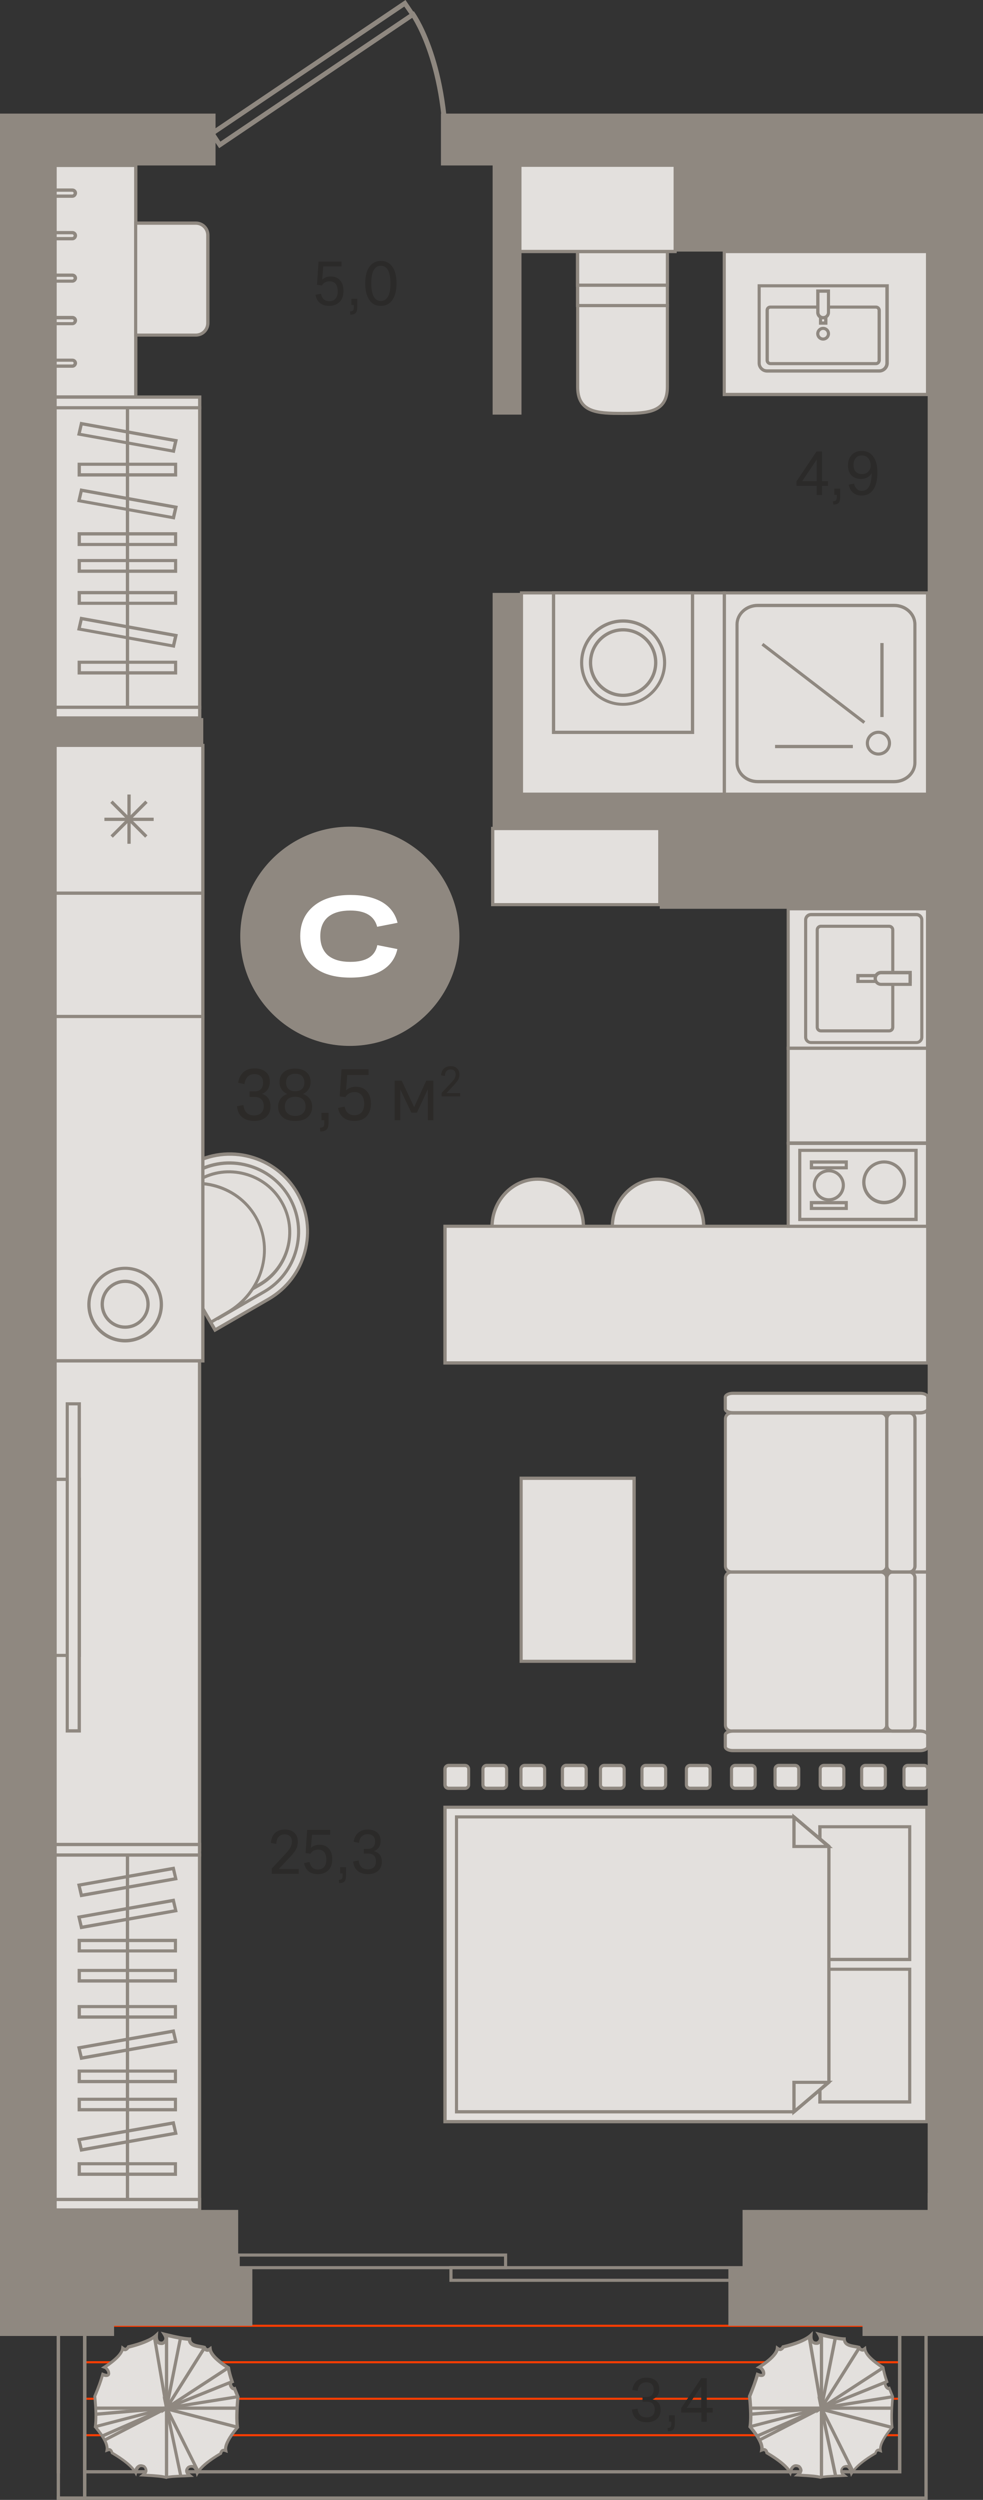 <?xml version="1.0" encoding="utf-8"?>
<!-- Generator: Adobe Illustrator 24.1.2, SVG Export Plug-In . SVG Version: 6.00 Build 0)  -->
<svg version="1.1" id="Слой_1" xmlns="http://www.w3.org/2000/svg" xmlns:xlink="http://www.w3.org/1999/xlink" x="0px" y="0px"
	 viewBox="0 0 568.7 1445.8" style="enable-background:new 0 0 568.7 1445.8;" xml:space="preserve">
<rect x="0" y="0" width="568.7" height="1445.8" fill="#333333" stroke="none"/>
<g>
	<rect x="48.4" y="1344.5" style="fill-rule:evenodd;clip-rule:evenodd;fill:#FF3D01;" width="472.6" height="1.2"/>
	<rect y="1344.5" style="fill-rule:evenodd;clip-rule:evenodd;fill:#FF3D01;" width="34.3" height="1.2"/>
	<rect x="48.4" y="1407.8" style="fill-rule:evenodd;clip-rule:evenodd;fill:#FF3D01;" width="472.6" height="1.2"/>
	<rect x="32.8" y="1407.8" style="fill-rule:evenodd;clip-rule:evenodd;fill:#FF3D01;" width="1.5" height="1.2"/>
	<rect x="48.4" y="1429" style="fill-rule:evenodd;clip-rule:evenodd;fill:#FF3D01;" width="472.6" height="1.2"/>
	<rect x="32.8" y="1429" style="fill-rule:evenodd;clip-rule:evenodd;fill:#FF3D01;" width="1.5" height="1.2"/>
	<rect x="48.4" y="1365.6" style="fill-rule:evenodd;clip-rule:evenodd;fill:#FF3D01;" width="472.6" height="1.2"/>
	<rect x="32.8" y="1365.6" style="fill-rule:evenodd;clip-rule:evenodd;fill:#FF3D01;" width="1.5" height="1.2"/>
	<rect x="48.4" y="1386.7" style="fill-rule:evenodd;clip-rule:evenodd;fill:#FF3D01;" width="472.6" height="1.2"/>
	<rect x="32.8" y="1386.7" style="fill-rule:evenodd;clip-rule:evenodd;fill:#FF3D01;" width="1.5" height="1.2"/>
	<polygon style="fill-rule:evenodd;clip-rule:evenodd;fill:#8F8880;" points="32.8,1443.8 48,1443.8 48,1343.7 34.7,1343.7 
		34.7,1430.5 32.8,1430.5 32.8,1428.6 32.8,1351 32.8,1341.7 50,1341.7 50,1445.8 32.8,1445.8 	"/>
	<path style="fill-rule:evenodd;clip-rule:evenodd;fill:#8F8880;" d="M34.7,1443.8h500.1v-100.1h-13.3v86.8H48v-86.8H34.7V1443.8
		L34.7,1443.8z M536.7,1445.8H32.8v-104H50v86.8h469.5v-86.8h17.2V1445.8z"/>
	<rect x="567" y="1341.7" style="fill-rule:evenodd;clip-rule:evenodd;fill:#8F8880;" width="1.8" height="9.3"/>
	<path style="fill-rule:evenodd;clip-rule:evenodd;fill:#8F8880;" d="M261.8,1317.9h166.9v-5.5H261.8V1317.9L261.8,1317.9z
		 M430.5,1319.7H260v-9.1h170.5V1319.7z"/>
	<path style="fill-rule:evenodd;clip-rule:evenodd;fill:#8F8880;" d="M138.7,1310.6h152.9v-5.5H138.7V1310.6L138.7,1310.6z
		 M293.4,1312.4H136.9v-9.1h156.5V1312.4z"/>
	<path style="fill-rule:evenodd;clip-rule:evenodd;fill:#E3E0DD;" d="M334.1,176.7h51.9v47.1c0,14.9-11.5,15.3-25.7,15.3h-0.5
		c-14.2,0-25.7-0.4-25.7-15.3V176.7z"/>
	<path style="fill-rule:evenodd;clip-rule:evenodd;fill:#8F8880;" d="M335.1,177.6v46.2c0,13.4,9.4,14.4,24.8,14.4h0.5
		c15.4,0,24.8-1,24.8-14.4v-46.2H335.1L335.1,177.6z M360.4,240h-0.5c-13.1,0-26.6,0-26.6-16.2v-48H387v48
		C387,240,373.4,240,360.4,240z"/>
	<rect x="334.1" y="145.5" style="fill-rule:evenodd;clip-rule:evenodd;fill:#E3E0DD;" width="51.9" height="31.2"/>
	<path style="fill-rule:evenodd;clip-rule:evenodd;fill:#8F8880;" d="M335.1,175.8h50.1v-29.4h-50.1V175.8L335.1,175.8z M387,177.6
		h-53.8v-33.1H387V177.6z"/>
	<rect x="334.1" y="145.5" style="fill-rule:evenodd;clip-rule:evenodd;fill:#E3E0DD;" width="51.9" height="19.5"/>
	<path style="fill-rule:evenodd;clip-rule:evenodd;fill:#8F8880;" d="M335.1,164h50.1v-17.6h-50.1V164L335.1,164z M387,165.9h-53.8
		v-21.4H387V165.9z"/>
	<rect x="419" y="145.5" style="fill-rule:evenodd;clip-rule:evenodd;fill:#E3E0DD;" width="117.7" height="82.7"/>
	<path style="fill-rule:evenodd;clip-rule:evenodd;fill:#8F8880;" d="M419.9,227.2h115.8v-80.8H419.9V227.2L419.9,227.2z
		 M537.6,229.1H418.1v-84.6h119.5V229.1z"/>
	<path style="fill-rule:evenodd;clip-rule:evenodd;fill:#E3E0DD;" d="M508.7,214.6h-64.9c-2.5,0-4.6-2-4.6-4.5v-44.7h74V210
		C513.2,212.5,511.2,214.6,508.7,214.6z"/>
	<path style="fill-rule:evenodd;clip-rule:evenodd;fill:#8F8880;" d="M440.1,166.2V210c0,2,1.6,3.6,3.6,3.6h64.9
		c2,0,3.6-1.6,3.6-3.6v-43.8H440.1L440.1,166.2z M508.7,215.5h-64.9c-3,0-5.5-2.5-5.5-5.5v-45.6h75.9V210
		C514.2,213,511.7,215.5,508.7,215.5z"/>
	<path style="fill-rule:evenodd;clip-rule:evenodd;fill:#E3E0DD;" d="M445.7,177.6h61.1c1,0,1.8,0.9,1.8,1.9v28.9
		c0,1.1-0.8,1.9-1.8,1.9h-61.1c-1,0-1.8-0.9-1.8-1.9v-28.9C443.8,178.5,444.6,177.6,445.7,177.6z"/>
	<path style="fill-rule:evenodd;clip-rule:evenodd;fill:#8F8880;" d="M445.7,178.5c-0.5,0-0.9,0.4-0.9,1v28.9c0,0.5,0.4,1,0.9,1
		h61.1c0.5,0,0.9-0.4,0.9-1v-28.9c0-0.5-0.4-1-0.9-1H445.7L445.7,178.5z M506.8,211.2h-61.1c-1.5,0-2.8-1.3-2.8-2.8v-28.9
		c0-1.6,1.2-2.8,2.8-2.8h61.1c1.5,0,2.8,1.3,2.8,2.8v28.9C509.5,210,508.3,211.2,506.8,211.2z"/>
	<rect x="474.7" y="168.4" style="fill-rule:evenodd;clip-rule:evenodd;fill:#E3E0DD;" width="3.1" height="18.5"/>
	<path style="fill-rule:evenodd;clip-rule:evenodd;fill:#8F8880;" d="M475.6,185.9h1.2v-16.6h-1.2V185.9L475.6,185.9z M478.7,187.8
		h-4.9v-20.3h4.9V187.8z"/>
	<path style="fill-rule:evenodd;clip-rule:evenodd;fill:#E3E0DD;" d="M476.2,183.8L476.2,183.8c1.8,0,3.1-1.4,3.1-3v-12.3h-6.2v12.3
		C473.1,182.4,474.5,183.8,476.2,183.8z"/>
	<path style="fill-rule:evenodd;clip-rule:evenodd;fill:#8F8880;" d="M474.1,169.3v11.4c0,1.2,1,2.1,2.1,2.1h0.1
		c1.2,0,2.1-1,2.1-2.1v-11.4H474.1L474.1,169.3z M476.2,184.7L476.2,184.7c-2.3,0-4-1.8-4-4v-13.3h8v13.3
		C480.2,182.9,478.4,184.7,476.2,184.7z"/>
	<path style="fill-rule:evenodd;clip-rule:evenodd;fill:#E3E0DD;" d="M479.3,193c0,1.7-1.4,3.1-3.1,3.1c-1.7,0-3.1-1.4-3.1-3.1
		c0-1.7,1.4-3.1,3.1-3.1C477.9,189.9,479.3,191.3,479.3,193z"/>
	<path style="fill-rule:evenodd;clip-rule:evenodd;fill:#8F8880;" d="M476.2,190.8c-1.2,0-2.2,1-2.2,2.2c0,1.2,1,2.2,2.2,2.2
		c1.2,0,2.2-1,2.2-2.2C478.4,191.8,477.4,190.8,476.2,190.8L476.2,190.8z M476.2,197c-2.2,0-4-1.8-4-4c0-2.2,1.8-4,4-4
		c2.2,0,4,1.8,4,4C480.2,195.2,478.4,197,476.2,197z"/>
	<rect x="419" y="342.9" style="fill-rule:evenodd;clip-rule:evenodd;fill:#E3E0DD;" width="117.7" height="116.5"/>
	<path style="fill-rule:evenodd;clip-rule:evenodd;fill:#8F8880;" d="M419.9,458.4h115.8V343.8H419.9V458.4L419.9,458.4z
		 M537.6,460.3H418.1V342h119.5V460.3z"/>
	<path style="fill-rule:evenodd;clip-rule:evenodd;fill:#E3E0DD;" d="M517.3,452.1h-78.9c-6.6,0-12-4.9-12-11v-80
		c0-6,5.4-10.9,12-10.9h78.9c6.6,0,12,4.9,12,10.9v80C529.3,447.2,523.9,452.1,517.3,452.1z"/>
	<path style="fill-rule:evenodd;clip-rule:evenodd;fill:#8F8880;" d="M438.4,351.1c-6.1,0-11.1,4.5-11.1,10v80c0,5.5,5,10,11.1,10
		h78.9c6.1,0,11.1-4.5,11.1-10v-80c0-5.5-5-10-11.1-10H438.4L438.4,351.1z M517.3,453h-78.9c-7.1,0-12.9-5.3-12.9-11.9v-80
		c0-6.5,5.8-11.9,12.9-11.9h78.9c7.1,0,12.9,5.3,12.9,11.9v80C530.2,447.7,524.4,453,517.3,453z"/>
	<path style="fill-rule:evenodd;clip-rule:evenodd;fill:#E3E0DD;" d="M501.8,429.8c0-3.5,2.9-6.3,6.4-6.3c3.5,0,6.4,2.8,6.4,6.3
		c0,3.5-2.9,6.3-6.4,6.3C504.7,436.1,501.8,433.3,501.8,429.8z"/>
	<path style="fill-rule:evenodd;clip-rule:evenodd;fill:#8F8880;" d="M508.2,424.4c-3,0-5.5,2.4-5.5,5.4c0,3,2.4,5.4,5.5,5.4
		c3,0,5.5-2.4,5.5-5.4C513.7,426.8,511.2,424.4,508.2,424.4L508.2,424.4z M508.2,437c-4,0-7.3-3.2-7.3-7.2c0-4,3.3-7.2,7.3-7.2
		s7.3,3.2,7.3,7.2C515.5,433.8,512.3,437,508.2,437z"/>
	<rect x="509.3" y="371.9" style="fill-rule:evenodd;clip-rule:evenodd;fill:#8F8880;" width="1.9" height="42.8"/>
	<rect x="448.4" y="430.8" style="fill-rule:evenodd;clip-rule:evenodd;fill:#8F8880;" width="45" height="1.9"/>
	
		<rect x="469.7" y="357.6" transform="matrix(0.609 -0.793 0.793 0.609 -129.098 527.974)" style="fill-rule:evenodd;clip-rule:evenodd;fill:#8F8880;" width="1.8" height="74.4"/>
	<rect x="301.7" y="342.9" style="fill-rule:evenodd;clip-rule:evenodd;fill:#E3E0DD;" width="117.3" height="116.5"/>
	<path style="fill-rule:evenodd;clip-rule:evenodd;fill:#8F8880;" d="M302.6,458.4h115.5V343.8H302.6V458.4L302.6,458.4z
		 M419.9,460.3H300.8V342h119.2V460.3z"/>
	<rect x="320.3" y="342.9" style="fill-rule:evenodd;clip-rule:evenodd;fill:#E3E0DD;" width="80.4" height="80.7"/>
	<path style="fill-rule:evenodd;clip-rule:evenodd;fill:#8F8880;" d="M321.2,422.6h78.5v-78.8h-78.5V422.6L321.2,422.6z
		 M401.6,424.5h-82.3V342h82.3V424.5z"/>
	<path style="fill-rule:evenodd;clip-rule:evenodd;fill:#E3E0DD;" d="M384.5,383.2c0,13.3-10.8,24.1-24,24.1
		c-13.3,0-24-10.8-24-24.1c0-13.3,10.8-24.1,24-24.1C373.7,359.1,384.5,369.9,384.5,383.2z"/>
	<path style="fill-rule:evenodd;clip-rule:evenodd;fill:#8F8880;" d="M360.5,360.1c-12.7,0-23.1,10.4-23.1,23.2
		c0,12.8,10.4,23.2,23.1,23.2c12.7,0,23.1-10.4,23.1-23.2C383.6,370.4,373.2,360.1,360.5,360.1L360.5,360.1z M360.5,408.2
		c-13.8,0-24.9-11.2-24.9-25c0-13.8,11.2-25,24.9-25c13.8,0,24.9,11.2,24.9,25C385.4,397,374.2,408.2,360.5,408.2z"/>
	<path style="fill-rule:evenodd;clip-rule:evenodd;fill:#E3E0DD;" d="M379.3,383.2c0,10.5-8.4,18.9-18.9,18.9
		c-10.4,0-18.9-8.5-18.9-18.9c0-10.5,8.4-18.9,18.9-18.9C370.9,364.3,379.3,372.8,379.3,383.2z"/>
	<path style="fill-rule:evenodd;clip-rule:evenodd;fill:#8F8880;" d="M360.5,365.2c-9.9,0-17.9,8.1-17.9,18c0,9.9,8.1,18,17.9,18
		c9.9,0,17.9-8.1,17.9-18C378.4,373.3,370.4,365.2,360.5,365.2L360.5,365.2z M360.5,403.1c-10.9,0-19.8-8.9-19.8-19.9
		c0-11,8.9-19.9,19.8-19.9c10.9,0,19.8,8.9,19.8,19.9C380.3,394.2,371.4,403.1,360.5,403.1z"/>
	<rect x="300.1" y="95.7" style="fill-rule:evenodd;clip-rule:evenodd;fill:#E3E0DD;" width="90.5" height="49.8"/>
	<path style="fill-rule:evenodd;clip-rule:evenodd;fill:#8F8880;" d="M301.1,144.5h88.6v-48h-88.6V144.5L301.1,144.5z M391.5,146.4
		h-92.3V94.7h92.3V146.4z"/>
	<rect x="31.9" y="95.7" style="fill-rule:evenodd;clip-rule:evenodd;fill:#E3E0DD;" width="46.6" height="133.9"/>
	<path style="fill-rule:evenodd;clip-rule:evenodd;fill:#8F8880;" d="M32.8,228.7h44.8V96.6H32.8V228.7L32.8,228.7z M79.4,230.5H31
		V94.7h48.5V230.5z"/>
	<path style="fill-rule:evenodd;clip-rule:evenodd;fill:#E3E0DD;" d="M31.9,109.9h10c1,0,1.7,0.8,1.7,1.7v0c0,1-0.8,1.7-1.7,1.7h-10
		V109.9z"/>
	<path style="fill-rule:evenodd;clip-rule:evenodd;fill:#8F8880;" d="M32.8,112.5h9c0.4,0,0.8-0.4,0.8-0.8c0-0.5-0.4-0.8-0.8-0.8h-9
		V112.5L32.8,112.5z M41.9,114.4H31V109h10.9c1.5,0,2.7,1.2,2.7,2.7C44.5,113.2,43.3,114.4,41.9,114.4z"/>
	<path style="fill-rule:evenodd;clip-rule:evenodd;fill:#E3E0DD;" d="M31.9,159.1h10c1,0,1.7,0.8,1.7,1.7v0c0,1-0.8,1.7-1.7,1.7h-10
		V159.1z"/>
	<path style="fill-rule:evenodd;clip-rule:evenodd;fill:#8F8880;" d="M32.8,161.7h9c0.4,0,0.8-0.4,0.8-0.8c0-0.5-0.4-0.8-0.8-0.8h-9
		V161.7L32.8,161.7z M41.9,163.5H31v-5.3h10.9c1.5,0,2.7,1.2,2.7,2.7C44.5,162.3,43.3,163.5,41.9,163.5z"/>
	<path style="fill-rule:evenodd;clip-rule:evenodd;fill:#E3E0DD;" d="M31.9,134.6h10c1,0,1.7,0.8,1.7,1.7v0c0,1-0.8,1.7-1.7,1.7h-10
		V134.6z"/>
	<path style="fill-rule:evenodd;clip-rule:evenodd;fill:#8F8880;" d="M32.8,137.1h9c0.4,0,0.8-0.4,0.8-0.8c0-0.5-0.4-0.8-0.8-0.8h-9
		V137.1L32.8,137.1z M41.9,139H31v-5.4h10.9c1.5,0,2.7,1.2,2.7,2.7C44.5,137.8,43.3,139,41.9,139z"/>
	<path style="fill-rule:evenodd;clip-rule:evenodd;fill:#E3E0DD;" d="M31.9,183.7h10c1,0,1.7,0.8,1.7,1.7v0c0,1-0.8,1.7-1.7,1.7h-10
		V183.7z"/>
	<path style="fill-rule:evenodd;clip-rule:evenodd;fill:#8F8880;" d="M32.8,186.3h9c0.4,0,0.8-0.4,0.8-0.8c0-0.5-0.4-0.8-0.8-0.8h-9
		V186.3L32.8,186.3z M41.9,188.1H31v-5.4h10.9c1.5,0,2.7,1.2,2.7,2.7C44.5,186.9,43.3,188.1,41.9,188.1z"/>
	<path style="fill-rule:evenodd;clip-rule:evenodd;fill:#E3E0DD;" d="M31.9,208.3h10c1,0,1.7,0.8,1.7,1.7v0c0,1-0.8,1.7-1.7,1.7h-10
		V208.3z"/>
	<path style="fill-rule:evenodd;clip-rule:evenodd;fill:#8F8880;" d="M32.8,210.8h9c0.4,0,0.8-0.4,0.8-0.8c0-0.5-0.4-0.8-0.8-0.8h-9
		V210.8L32.8,210.8z M41.9,212.7H31v-5.3h10.9c1.5,0,2.7,1.2,2.7,2.7C44.5,211.5,43.3,212.7,41.9,212.7z"/>
	<path style="fill-rule:evenodd;clip-rule:evenodd;fill:#E3E0DD;" d="M113.3,129.1H78.5v64.8h34.8c3.8,0,7-3.1,7-7V136
		C120.3,132.2,117.2,129.1,113.3,129.1z"/>
	<path style="fill-rule:evenodd;clip-rule:evenodd;fill:#8F8880;" d="M79.4,192.9h33.9c3.3,0,6-2.7,6-6V136c0-3.3-2.7-6-6-6H79.4
		V192.9L79.4,192.9z M113.3,194.7H77.6v-66.6h35.7c4.4,0,7.9,3.5,7.9,7.9v50.8C121.2,191.2,117.7,194.7,113.3,194.7z"/>
	<path style="fill-rule:evenodd;clip-rule:evenodd;fill:#8F8880;" d="M236.9,8.1L127.5,81.9l-2.9-4.4L233.9,3.8L236.9,8.1L236.9,8.1
		z M240.6,8.9l-6-8.9L120.8,76.8l6,8.9L240.6,8.9z"/>
	<path style="fill-rule:evenodd;clip-rule:evenodd;fill:#8F8880;" d="M239.4,6.5c0.1,0.1,20.1,26.6,20.2,85.1h-2.9
		c-0.1-57.5-19.6-83.3-19.6-83.4L239.4,6.5z"/>
	<rect x="567.8" y="144.5" style="fill-rule:evenodd;clip-rule:evenodd;fill:#8F8880;" width="0.9" height="84.6"/>
	<rect x="567.8" y="342" style="fill-rule:evenodd;clip-rule:evenodd;fill:#8F8880;" width="0.9" height="118.3"/>
	<rect x="567.8" y="1051.3" style="fill-rule:evenodd;clip-rule:evenodd;fill:#8F8880;" width="0.9" height="90.4"/>
	<path style="fill-rule:evenodd;clip-rule:evenodd;fill:#8F8880;" d="M568.7,1040.5v17c-0.6-0.8-0.9-1.8-0.9-2.8v-11.4
		C567.8,1042.3,568.2,1041.3,568.7,1040.5z"/>
	<polygon style="fill-rule:evenodd;clip-rule:evenodd;fill:#8F8880;" points="568.7,1251 568.7,1253.3 566.7,1253.3 	"/>
	<polygon style="fill-rule:evenodd;clip-rule:evenodd;fill:#8F8880;" points="568.7,1139.8 568.7,1253.8 567.8,1254.9 567.8,1139.8 
			"/>
	<rect y="432.8" style="fill-rule:evenodd;clip-rule:evenodd;fill:#8F8880;" width="0.9" height="485.9"/>
	<rect y="584.1" style="fill-rule:evenodd;clip-rule:evenodd;fill:#8F8880;" width="0.9" height="75.7"/>
	<rect y="734.5" style="fill-rule:evenodd;clip-rule:evenodd;fill:#8F8880;" width="0.9" height="75.7"/>
	<rect y="658" style="fill-rule:evenodd;clip-rule:evenodd;fill:#8F8880;" width="0.9" height="78.3"/>
	<rect x="31.9" y="433.9" style="fill-rule:evenodd;clip-rule:evenodd;fill:#E3E0DD;" width="85.5" height="154.1"/>
	<path style="fill-rule:evenodd;clip-rule:evenodd;fill:#8F8880;" d="M32.8,587h83.6V434.8H32.8V587L32.8,587z M118.3,588.8H31
		V432.9h87.3V588.8z"/>
	<rect x="31.9" y="431" style="fill-rule:evenodd;clip-rule:evenodd;fill:#E3E0DD;" width="85.5" height="85.5"/>
	<path style="fill-rule:evenodd;clip-rule:evenodd;fill:#8F8880;" d="M32.8,515.6h83.6V432H32.8V515.6L32.8,515.6z M118.3,517.5H31
		v-87.3h87.3V517.5z"/>
	<rect x="60.4" y="472.9" style="fill-rule:evenodd;clip-rule:evenodd;fill:#8F8880;" width="28.5" height="1.9"/>
	<rect x="73.7" y="459.5" style="fill-rule:evenodd;clip-rule:evenodd;fill:#8F8880;" width="1.9" height="28.5"/>
	
		<rect x="60.4" y="472.9" transform="matrix(0.707 -0.707 0.707 0.707 -313.121 191.512)" style="fill-rule:evenodd;clip-rule:evenodd;fill:#8F8880;" width="28.5" height="1.9"/>
	
		<rect x="73.7" y="459.5" transform="matrix(0.707 -0.707 0.707 0.707 -313.159 191.566)" style="fill-rule:evenodd;clip-rule:evenodd;fill:#8F8880;" width="1.9" height="28.5"/>
	<rect x="567.8" y="524.7" style="fill-rule:evenodd;clip-rule:evenodd;fill:#8F8880;" width="0.9" height="415.6"/>
	<rect x="567.8" y="633.2" style="fill-rule:evenodd;clip-rule:evenodd;fill:#8F8880;" width="0.9" height="75.7"/>
	<rect x="567.8" y="783.6" style="fill-rule:evenodd;clip-rule:evenodd;fill:#8F8880;" width="0.9" height="75.7"/>
	<rect y="1031.1" style="fill-rule:evenodd;clip-rule:evenodd;fill:#8F8880;" width="0.9" height="214.5"/>
	<path style="fill-rule:evenodd;clip-rule:evenodd;fill:#E3E0DD;" d="M79.5,691.4l44.9,77.9l31-17.9c21.4-12.4,28.8-40,16.5-61.4
		l0,0c-12.4-21.4-40-28.8-61.4-16.5L79.5,691.4z"/>
	<path style="fill-rule:evenodd;clip-rule:evenodd;fill:#8F8880;" d="M80.8,691.7l44,76.2l30.2-17.4c10.1-5.9,17.4-15.3,20.5-26.7
		c3.1-11.4,1.5-23.2-4.3-33.4c-12.1-21-39.1-28.2-60.1-16.1L80.8,691.7L80.8,691.7z M124.1,770.5l-0.5-0.8l-45.4-78.7l31.8-18.4
		c21.9-12.7,50-5.1,62.7,16.8c12.6,21.9,5.1,50-16.8,62.7L124.1,770.5z"/>
	<path style="fill-rule:evenodd;clip-rule:evenodd;fill:#E3E0DD;" d="M86.5,693.1l40,69.2l26.4-15.2c19-11,25.6-35.6,14.6-54.6
		c-11-19-35.6-25.6-54.6-14.6L86.5,693.1z"/>
	<path style="fill-rule:evenodd;clip-rule:evenodd;fill:#8F8880;" d="M87.8,693.5l39,67.6l25.6-14.8c9-5.2,15.4-13.6,18.1-23.7
		c2.7-10.1,1.3-20.6-3.8-29.6c-5.2-9-13.6-15.4-23.7-18.1c-10.1-2.7-20.6-1.3-29.6,3.9L87.8,693.5L87.8,693.5z M126.1,763.6
		l-40.9-70.8l27.2-15.7c9.4-5.4,20.4-6.9,31-4c10.6,2.8,19.4,9.6,24.8,19c5.4,9.4,6.9,20.4,4,31c-2.8,10.6-9.6,19.4-19,24.8
		L126.1,763.6z"/>
	<path style="fill-rule:evenodd;clip-rule:evenodd;fill:#E3E0DD;" d="M93.5,694.8l35,60.6l21.6-12.5c16.6-9.6,22.4-31.2,12.8-47.8
		c-9.6-16.6-31.2-22.4-47.8-12.8L93.5,694.8z"/>
	<path style="fill-rule:evenodd;clip-rule:evenodd;fill:#8F8880;" d="M94.8,695.1l34.1,59l20.8-12c16.3-9.4,21.9-30.3,12.5-46.5
		c-4.5-7.8-11.9-13.5-20.7-15.8c-8.8-2.4-18-1.2-25.8,3.3L94.8,695.1L94.8,695.1z M128.2,756.7l-35.9-62.2l22.4-12.9
		c8.3-4.8,17.9-6,27.2-3.5c9.3,2.5,17.1,8.4,21.8,16.7c9.9,17.1,4,39.2-13.1,49.1L128.2,756.7z"/>
	<path style="fill-rule:evenodd;clip-rule:evenodd;fill:#E3E0DD;" d="M82.1,695.9l39.8,68.9l9.7-5.6c19.9-11.5,27.2-36.4,16.3-55.3
		v0c-10.9-18.9-36.2-25.1-56.1-13.6L82.1,695.9z"/>
	<path style="fill-rule:evenodd;clip-rule:evenodd;fill:#8F8880;" d="M83.4,696.2l38.9,67.3l8.9-5.2c19.5-11.3,26.7-35.5,16-54.1
		c-10.7-18.5-35.3-24.5-54.8-13.2L83.4,696.2L83.4,696.2z M121.5,766l-40.7-70.5l10.5-6.1c20.4-11.8,46.1-5.5,57.3,13.9
		c11.2,19.4,3.8,44.8-16.6,56.6L121.5,766z"/>
	<rect x="31.9" y="587.9" style="fill-rule:evenodd;clip-rule:evenodd;fill:#E3E0DD;" width="85.5" height="199.1"/>
	<path style="fill-rule:evenodd;clip-rule:evenodd;fill:#8F8880;" d="M32.8,786.1h83.6V588.8H32.8V786.1L32.8,786.1z M118.3,788H31
		V587h87.3V788z"/>
	<path style="fill-rule:evenodd;clip-rule:evenodd;fill:#E3E0DD;" d="M72.4,775.4c-11.6,0-21-9.4-21-21c0-11.6,9.4-21,21-21
		c11.6,0,21,9.4,21,21C93.4,766.1,84,775.4,72.4,775.4z"/>
	<path style="fill-rule:evenodd;clip-rule:evenodd;fill:#8F8880;" d="M72.4,734.4c-11.1,0-20,9-20,20c0,11.1,9,20,20,20
		c11,0,20-9,20-20C92.4,743.4,83.5,734.4,72.4,734.4L72.4,734.4z M72.4,776.4c-12.1,0-21.9-9.8-21.9-21.9c0-12.1,9.8-21.9,21.9-21.9
		c12.1,0,21.9,9.8,21.9,21.9C94.3,766.5,84.5,776.4,72.4,776.4z"/>
	<path style="fill-rule:evenodd;clip-rule:evenodd;fill:#E3E0DD;" d="M72.4,767.5c-7.3,0-13.2-5.9-13.2-13.2
		c0-7.3,5.9-13.2,13.2-13.2c7.3,0,13.2,5.9,13.2,13.2C85.6,761.6,79.7,767.5,72.4,767.5z"/>
	<path style="fill-rule:evenodd;clip-rule:evenodd;fill:#8F8880;" d="M72.4,742c-6.8,0-12.3,5.5-12.3,12.3c0,6.8,5.5,12.3,12.3,12.3
		c6.8,0,12.3-5.5,12.3-12.3C84.7,747.5,79.2,742,72.4,742L72.4,742z M72.4,768.5c-7.8,0-14.2-6.4-14.2-14.2
		c0-7.8,6.4-14.2,14.2-14.2c7.8,0,14.2,6.4,14.2,14.2C86.6,762.1,80.2,768.5,72.4,768.5z"/>
	<rect x="285" y="479.2" style="fill-rule:evenodd;clip-rule:evenodd;fill:#E3E0DD;" width="96.6" height="44"/>
	<path style="fill-rule:evenodd;clip-rule:evenodd;fill:#8F8880;" d="M286,522.3h94.8v-42.2H286V522.3L286,522.3z M382.6,524.1
		h-98.5v-45.9h98.5V524.1z"/>
	<rect x="31.9" y="235.8" style="fill-rule:evenodd;clip-rule:evenodd;fill:#E3E0DD;" width="83.7" height="173.2"/>
	<path style="fill-rule:evenodd;clip-rule:evenodd;fill:#8F8880;" d="M32.8,408.1h81.8V236.7H32.8V408.1L32.8,408.1z M116.5,410H31
		V234.9h85.5V410z"/>
	<rect x="31.9" y="229.6" style="fill-rule:evenodd;clip-rule:evenodd;fill:#E3E0DD;" width="83.7" height="6.2"/>
	<path style="fill-rule:evenodd;clip-rule:evenodd;fill:#8F8880;" d="M32.8,234.9h81.8v-4.3H32.8V234.9L32.8,234.9z M116.5,236.7H31
		v-8h85.5V236.7z"/>
	<rect x="31.9" y="409" style="fill-rule:evenodd;clip-rule:evenodd;fill:#E3E0DD;" width="83.7" height="6.2"/>
	<path style="fill-rule:evenodd;clip-rule:evenodd;fill:#8F8880;" d="M32.8,414.3h81.8V410H32.8V414.3L32.8,414.3z M116.5,416.2H31
		v-8h85.5V416.2z"/>
	<rect x="45.9" y="268.5" style="fill-rule:evenodd;clip-rule:evenodd;fill:#E3E0DD;" width="55.8" height="6.2"/>
	<path style="fill-rule:evenodd;clip-rule:evenodd;fill:#8F8880;" d="M46.8,273.7h53.9v-4.3H46.8V273.7L46.8,273.7z M102.6,275.6
		H44.9v-8h57.6V275.6z"/>
	<rect x="45.9" y="308.7" style="fill-rule:evenodd;clip-rule:evenodd;fill:#E3E0DD;" width="55.8" height="6.2"/>
	<path style="fill-rule:evenodd;clip-rule:evenodd;fill:#8F8880;" d="M46.8,314h53.9v-4.3H46.8V314L46.8,314z M102.6,315.8H44.9v-8
		h57.6V315.8z"/>
	<rect x="45.9" y="324.2" style="fill-rule:evenodd;clip-rule:evenodd;fill:#E3E0DD;" width="55.8" height="6.2"/>
	<path style="fill-rule:evenodd;clip-rule:evenodd;fill:#8F8880;" d="M46.8,329.4h53.9v-4.3H46.8V329.4L46.8,329.4z M102.6,331.3
		H44.9v-8h57.6V331.3z"/>
	<rect x="45.9" y="382.9" style="fill-rule:evenodd;clip-rule:evenodd;fill:#E3E0DD;" width="55.8" height="6.2"/>
	<path style="fill-rule:evenodd;clip-rule:evenodd;fill:#8F8880;" d="M46.8,388.2h53.9v-4.3H46.8V388.2L46.8,388.2z M102.6,390.1
		H44.9v-8h57.6V390.1z"/>
	<rect x="45.9" y="342.7" style="fill-rule:evenodd;clip-rule:evenodd;fill:#E3E0DD;" width="55.8" height="6.2"/>
	<path style="fill-rule:evenodd;clip-rule:evenodd;fill:#8F8880;" d="M46.8,348h53.9v-4.3H46.8V348L46.8,348z M102.6,349.8H44.9v-8
		h57.6V349.8z"/>
	<polygon style="fill-rule:evenodd;clip-rule:evenodd;fill:#E3E0DD;" points="45.7,251.1 47.1,245.1 101.8,254.9 100.4,260.9 	"/>
	<path style="fill-rule:evenodd;clip-rule:evenodd;fill:#8F8880;" d="M46.8,250.4l52.8,9.5l1-4.3l-52.8-9.5L46.8,250.4L46.8,250.4z
		 M101.1,262l-0.9-0.2l-55.6-10l1.8-7.9l0.9,0.2l55.6,10L101.1,262z"/>
	<polygon style="fill-rule:evenodd;clip-rule:evenodd;fill:#E3E0DD;" points="45.7,289.6 47.1,283.5 101.8,293.4 100.4,299.4 	"/>
	<path style="fill-rule:evenodd;clip-rule:evenodd;fill:#8F8880;" d="M46.8,288.9l52.8,9.5l1-4.3l-52.8-9.5L46.8,288.9L46.8,288.9z
		 M101.1,300.5l-0.9-0.2l-55.6-10l1.8-7.9l0.9,0.2l55.6,10L101.1,300.5z"/>
	<polygon style="fill-rule:evenodd;clip-rule:evenodd;fill:#E3E0DD;" points="45.7,363.9 47.1,357.8 101.8,367.6 100.4,373.7 	"/>
	<path style="fill-rule:evenodd;clip-rule:evenodd;fill:#8F8880;" d="M46.8,363.1l52.8,9.5l1-4.3l-52.8-9.5L46.8,363.1L46.8,363.1z
		 M101.1,374.7l-0.9-0.2l-55.6-10l1.8-7.9l0.9,0.2l55.6,10L101.1,374.7z"/>
	<rect x="72.8" y="235.8" style="fill-rule:evenodd;clip-rule:evenodd;fill:#8F8880;" width="1.9" height="173.3"/>
	<rect y="95.7" style="fill-rule:evenodd;clip-rule:evenodd;fill:#E3E0DD;" width="0" height="141"/>
	<rect y="94.7" style="fill-rule:evenodd;clip-rule:evenodd;fill:#8F8880;" width="0.9" height="142.8"/>
	<rect y="95.7" style="fill-rule:evenodd;clip-rule:evenodd;fill:#E3E0DD;" width="0" height="5.8"/>
	<rect y="94.7" style="fill-rule:evenodd;clip-rule:evenodd;fill:#8F8880;" width="0.9" height="7.7"/>
	<rect y="236.6" style="fill-rule:evenodd;clip-rule:evenodd;fill:#E3E0DD;" width="0" height="5.8"/>
	<rect y="235.7" style="fill-rule:evenodd;clip-rule:evenodd;fill:#8F8880;" width="0.9" height="7.7"/>
	<path style="fill-rule:evenodd;clip-rule:evenodd;fill:#2B2A29;" d="M397.3,1392.6h8.4v-12.5L397.3,1392.6L397.3,1392.6z
		 M408.9,1400.6h-3.1v-5.3h-11.7v-2.6l11.6-17.3h3.2v17.2h3.4v2.7h-3.4V1400.6L408.9,1400.6z M386.9,1396.9h3.5v4.6
		c0,1.8-0.3,3-0.9,3.6c-0.6,0.7-1.7,1-3.1,1l-0.2-1.9c0.8,0,1.4-0.2,1.7-0.5c0.3-0.3,0.5-1,0.5-2v-1.2h-1.4V1396.9L386.9,1396.9z
		 M382.2,1393.7c0,2.3-0.7,4-2.2,5.3c-1.5,1.3-3.4,1.9-5.8,1.9c-2.4,0-4.4-0.6-5.9-1.8c-1.5-1.2-2.4-3-2.7-5.5l3.2-0.6
		c0.4,3.4,2.2,5.1,5.3,5.1c1.5,0,2.6-0.4,3.5-1.2c0.8-0.8,1.2-2,1.2-3.4c0-1.4-0.4-2.5-1.2-3.3c-0.8-0.8-1.9-1.2-3.4-1.2h-2.5v-2.7
		h2.4c1.3,0,2.3-0.4,3-1.1c0.7-0.8,1.1-1.8,1.1-3.2c0-1.3-0.4-2.4-1.1-3.1c-0.8-0.7-1.8-1.1-3.3-1.1c-1.3,0-2.4,0.4-3.3,1.3
		c-0.9,0.8-1.4,2.1-1.6,3.7l-3.1-0.6c0.3-2.2,1.2-3.9,2.6-5.2c1.4-1.2,3.3-1.9,5.5-1.9c2.3,0,4.1,0.6,5.5,1.7c1.3,1.2,2,2.7,2,4.8
		c0,1.5-0.3,2.8-1,3.8c-0.7,1-1.6,1.8-2.9,2.2C380.7,1388.5,382.2,1390.5,382.2,1393.7z"/>
	<path style="fill-rule:evenodd;clip-rule:evenodd;fill:#2B2A29;" d="M220.9,1076.7c0,2.3-0.7,4-2.2,5.3c-1.5,1.3-3.4,1.9-5.8,1.9
		c-2.4,0-4.4-0.6-5.9-1.8c-1.5-1.2-2.4-3-2.7-5.5l3.2-0.6c0.4,3.4,2.2,5.1,5.3,5.1c1.5,0,2.6-0.4,3.5-1.2c0.8-0.8,1.2-2,1.2-3.4
		c0-1.4-0.4-2.5-1.1-3.3c-0.8-0.8-1.9-1.2-3.4-1.2h-2.5v-2.7h2.4c1.3,0,2.3-0.4,3-1.1c0.7-0.8,1.1-1.8,1.1-3.2
		c0-1.3-0.4-2.4-1.1-3.1c-0.8-0.7-1.8-1.1-3.3-1.1c-1.3,0-2.4,0.4-3.3,1.3c-0.9,0.8-1.4,2.1-1.6,3.7l-3.1-0.6
		c0.3-2.2,1.2-3.9,2.6-5.2c1.4-1.2,3.3-1.9,5.5-1.9c2.3,0,4.1,0.6,5.5,1.7c1.3,1.2,2,2.7,2,4.8c0,1.5-0.3,2.8-1,3.8
		c-0.7,1-1.6,1.8-2.9,2.2C219.5,1071.5,220.9,1073.5,220.9,1076.7L220.9,1076.7z M196.7,1079.9h3.5v4.6c0,1.8-0.3,3-0.9,3.6
		c-0.6,0.7-1.7,1-3.1,1l-0.2-1.9c0.8,0,1.4-0.2,1.7-0.5c0.3-0.3,0.5-1,0.5-2v-1.2h-1.4V1079.9L196.7,1079.9z M183.9,1083.9
		c-2.2,0-4-0.5-5.3-1.6c-1.4-1.1-2.3-2.7-2.7-4.8l3.2-0.6c0.3,1.4,0.8,2.4,1.6,3.2c0.8,0.7,1.9,1.1,3.2,1.1c1.6,0,2.8-0.5,3.6-1.5
		c0.9-1,1.3-2.4,1.3-4.2c0-1.8-0.4-3.3-1.2-4.3c-0.8-1-2-1.5-3.5-1.5c-2,0-3.5,0.8-4.5,2.4l-2.8-0.4l0.9-13.4H191v2.8h-10.5
		l-0.6,7.6c1.3-1.2,2.9-1.8,4.9-1.8c2.3,0,4.1,0.7,5.4,2.2c1.4,1.5,2,3.5,2,6.2c0,2.7-0.7,4.8-2.2,6.3
		C188.4,1083.2,186.4,1083.9,183.9,1083.9L183.9,1083.9z M157.1,1080.8l8.2-8.8c1.3-1.4,2.3-2.7,2.8-3.7c0.5-1,0.8-2.1,0.8-3.2
		c0-1.3-0.4-2.4-1.1-3.1c-0.7-0.7-1.8-1.1-3.1-1.1c-1.5,0-2.7,0.5-3.5,1.4c-0.8,0.9-1.3,2.3-1.3,4.1l-3.2-0.5c0.2-2.5,1-4.4,2.4-5.8
		c1.4-1.3,3.3-2,5.7-2c2.3,0,4.2,0.6,5.5,1.9c1.3,1.2,2,2.9,2,5.1c0,1.1-0.2,2-0.4,3c-0.3,0.9-0.8,1.8-1.5,2.8
		c-0.7,1-1.6,2.1-2.8,3.3l-6.3,6.7h11.5v2.8h-15.6V1080.8z"/>
	<path style="fill-rule:evenodd;clip-rule:evenodd;fill:#2B2A29;" d="M220.3,174.1c1.8,0,3.2-0.9,4.2-2.6c0.9-1.7,1.4-4.2,1.4-7.6
		c0-3.3-0.5-5.9-1.4-7.6c-0.9-1.7-2.3-2.6-4.2-2.6c-1.8,0-3.2,0.9-4.1,2.6c-1,1.7-1.4,4.2-1.4,7.6c0,3.3,0.5,5.9,1.4,7.6
		C217.2,173.2,218.5,174.1,220.3,174.1L220.3,174.1z M220.3,176.9c-2.9,0-5.1-1.1-6.6-3.4c-1.6-2.3-2.4-5.4-2.4-9.6
		c0-4.2,0.8-7.4,2.4-9.6c1.6-2.2,3.8-3.4,6.6-3.4c2.9,0,5.1,1.1,6.7,3.4c1.6,2.2,2.4,5.4,2.4,9.6c0,4.1-0.8,7.3-2.4,9.6
		C225.4,175.8,223.2,176.9,220.3,176.9L220.3,176.9z M203.2,172.8h3.5v4.6c0,1.8-0.3,3-0.9,3.6c-0.6,0.7-1.7,1-3.1,1l-0.2-1.9
		c0.8,0,1.4-0.2,1.7-0.5c0.3-0.3,0.5-1,0.5-2v-1.2h-1.4V172.8L203.2,172.8z M190.5,176.9c-2.2,0-4-0.5-5.3-1.6
		c-1.4-1.1-2.3-2.7-2.7-4.8l3.2-0.6c0.3,1.4,0.8,2.4,1.6,3.2c0.8,0.7,1.9,1.1,3.2,1.1c1.6,0,2.8-0.5,3.6-1.5c0.9-1,1.3-2.4,1.3-4.2
		c0-1.8-0.4-3.3-1.2-4.3c-0.8-1-2-1.5-3.5-1.5c-2,0-3.5,0.8-4.5,2.4l-2.8-0.4l0.9-13.4h13.3v2.8H187l-0.6,7.6
		c1.3-1.2,2.9-1.8,4.9-1.8c2.3,0,4.1,0.7,5.4,2.2c1.4,1.5,2,3.5,2,6.2c0,2.7-0.7,4.8-2.2,6.3C195,176.1,193,176.9,190.5,176.9z"/>
	<path style="fill-rule:evenodd;clip-rule:evenodd;fill:#2B2A29;" d="M498.6,263.4c-1.5,0-2.7,0.5-3.5,1.5c-0.9,1-1.3,2.3-1.3,3.9
		c0,1.7,0.4,3.1,1.3,4c0.9,1,2.1,1.4,3.6,1.4c1.5,0,2.7-0.5,3.6-1.4c0.9-1,1.4-2.1,1.4-3.5c0-1.8-0.5-3.2-1.4-4.3
		C501.4,264,500.2,263.4,498.6,263.4L498.6,263.4z M507.6,273.3c0,4.3-0.8,7.7-2.4,9.9c-1.6,2.3-3.8,3.4-6.7,3.4
		c-2,0-3.6-0.5-4.9-1.6c-1.3-1.1-2.2-2.6-2.6-4.7l3.1-0.6c0.3,1.3,0.8,2.3,1.6,3.1c0.8,0.7,1.7,1.1,2.9,1.1c3.7,0,5.6-3.4,5.7-10.2
		c-0.6,1-1.4,1.8-2.5,2.4c-1.1,0.6-2.3,0.9-3.7,0.9c-2.3,0-4.1-0.7-5.5-2.1c-1.4-1.4-2-3.4-2-5.8c0-1.7,0.3-3.1,1-4.4
		c0.7-1.2,1.6-2.2,2.8-2.9c1.2-0.7,2.6-1,4.2-1c2.9,0,5.1,1.1,6.6,3.3C506.8,266.1,507.6,269.2,507.6,273.3L507.6,273.3z
		 M482.6,282.6h3.5v4.6c0,1.8-0.3,3-0.9,3.6c-0.6,0.7-1.7,1-3.1,1l-0.2-1.9c0.8,0,1.4-0.2,1.7-0.5c0.3-0.3,0.5-1,0.5-2v-1.2h-1.4
		V282.6L482.6,282.6z M464.1,278.3h8.4v-12.5L464.1,278.3L464.1,278.3z M475.6,286.3h-3.1v-5.3h-11.7v-2.6l11.6-17.3h3.2v17.2h3.4
		v2.7h-3.4V286.3z"/>
	<path style="fill-rule:evenodd;clip-rule:evenodd;fill:#8F8880;" d="M265.8,541.5c0,35-28.4,63.4-63.4,63.4
		c-35,0-63.4-28.4-63.4-63.4c0-35,28.4-63.4,63.4-63.4C237.4,478,265.8,506.4,265.8,541.5z"/>
	<path style="fill-rule:evenodd;clip-rule:evenodd;fill:#2C2A28;" d="M255.6,632l5.6-6c0.9-1,1.6-1.8,1.9-2.5
		c0.4-0.7,0.5-1.4,0.5-2.2c0-0.9-0.3-1.6-0.8-2.1c-0.5-0.5-1.2-0.7-2.1-0.7c-1,0-1.8,0.3-2.4,1c-0.6,0.6-0.9,1.6-0.9,2.8l-2.2-0.4
		c0.1-1.7,0.7-3,1.6-3.9c1-0.9,2.3-1.4,3.9-1.4c1.6,0,2.8,0.4,3.7,1.3c0.9,0.9,1.4,2,1.4,3.5c0,0.7-0.1,1.4-0.3,2
		c-0.2,0.6-0.5,1.3-1,1.9c-0.5,0.7-1.1,1.4-1.9,2.3l-4.3,4.6h7.9v1.9h-10.7V632L255.6,632z M231.6,647.9h-3.3V625h4.1l7.2,15.3
		l7-15.3h4.1v22.9h-3.2V630l-6.3,13.5H238l-6.4-13.4V647.9L231.6,647.9z M205,648.3c-2.6,0-4.6-0.6-6.3-1.9
		c-1.6-1.3-2.7-3.1-3.1-5.6l3.8-0.8c0.3,1.6,0.9,2.9,1.9,3.7c1,0.8,2.2,1.3,3.7,1.3c1.8,0,3.2-0.6,4.2-1.7c1-1.2,1.5-2.8,1.5-4.9
		c0-2.2-0.5-3.8-1.5-5c-1-1.2-2.3-1.8-4.1-1.8c-2.3,0-4.1,1-5.3,2.9l-3.3-0.4l1.1-15.7h15.6v3.3h-12.3l-0.7,8.9
		c1.5-1.4,3.4-2.1,5.7-2.1c2.6,0,4.8,0.9,6.3,2.6c1.6,1.7,2.4,4.1,2.4,7.2c0,3.1-0.9,5.6-2.6,7.4C210.3,647.5,207.9,648.3,205,648.3
		L205,648.3z M186.1,643.6h4v5.4c0,2.1-0.4,3.5-1.1,4.2c-0.7,0.8-2,1.2-3.7,1.2l-0.2-2.2c1,0,1.7-0.2,2-0.6c0.4-0.4,0.5-1.1,0.5-2.3
		v-1.4h-1.6V643.6L186.1,643.6z M170.8,645.4c1.9,0,3.4-0.5,4.4-1.5c1.1-1,1.6-2.3,1.6-4c0-1.7-0.5-3.1-1.6-4.1
		c-1.1-1-2.5-1.5-4.4-1.5c-1.9,0-3.3,0.5-4.4,1.5c-1,1-1.6,2.3-1.6,4.1c0,1.7,0.5,3.1,1.6,4C167.4,644.9,168.9,645.4,170.8,645.4
		L170.8,645.4z M176.1,626.1c0-1.6-0.5-2.9-1.4-3.8c-0.9-0.9-2.2-1.3-3.9-1.3c-1.6,0-2.9,0.5-3.9,1.3c-0.9,0.9-1.4,2.2-1.4,3.8
		c0,1.6,0.5,2.8,1.4,3.7c0.9,0.9,2.2,1.3,3.9,1.3c1.7,0,3-0.4,3.9-1.3C175.6,628.9,176.1,627.7,176.1,626.1L176.1,626.1z
		 M170.8,648.3c-3.2,0-5.6-0.7-7.3-2.2c-1.7-1.5-2.6-3.5-2.6-6c0-1.8,0.5-3.3,1.4-4.6c0.9-1.3,2.2-2.2,3.9-2.8
		c-1.4-0.6-2.5-1.5-3.3-2.7c-0.8-1.2-1.2-2.6-1.2-4.2c0-2.4,0.8-4.3,2.4-5.7c1.6-1.4,3.8-2.1,6.6-2.1c2.8,0,5,0.7,6.6,2.1
		c1.6,1.4,2.4,3.3,2.4,5.7c0,1.6-0.4,3-1.2,4.2c-0.8,1.2-1.9,2.1-3.2,2.7c1.7,0.6,3,1.5,3.9,2.8c0.9,1.3,1.4,2.8,1.4,4.6
		c0,2.5-0.9,4.5-2.6,6C176.4,647.6,174,648.3,170.8,648.3L170.8,648.3z M156.5,639.9c0,2.6-0.9,4.7-2.6,6.2c-1.7,1.5-4,2.2-6.8,2.2
		c-2.8,0-5.1-0.7-6.9-2.1c-1.8-1.4-2.8-3.5-3.1-6.4l3.7-0.7c0.5,4,2.6,6,6.2,6c1.7,0,3.1-0.5,4.1-1.4c1-1,1.5-2.3,1.5-4
		c0-1.7-0.5-3-1.4-3.9c-0.9-0.9-2.2-1.4-3.9-1.4h-2.9v-3.2h2.9c1.5,0,2.7-0.4,3.6-1.3c0.9-0.9,1.3-2.1,1.3-3.8
		c0-1.5-0.4-2.8-1.3-3.6c-0.9-0.9-2.2-1.3-3.8-1.3c-1.5,0-2.8,0.5-3.8,1.5c-1,1-1.6,2.4-1.9,4.3l-3.6-0.8c0.4-2.6,1.4-4.6,3-6.1
		c1.7-1.5,3.8-2.2,6.5-2.2c2.7,0,4.8,0.7,6.4,2c1.6,1.3,2.4,3.2,2.4,5.6c0,1.8-0.4,3.3-1.2,4.5c-0.8,1.2-1.9,2.1-3.4,2.6
		C154.8,633.7,156.5,636.1,156.5,639.9z"/>
	<path style="fill-rule:evenodd;clip-rule:evenodd;fill:#FFFFFF;" d="M173.7,541.4c0-7.3,2.6-13.1,7.8-17.4
		c5.2-4.3,12.3-6.4,21.2-6.4c7.5,0,13.6,1.4,18.3,4.1c4.6,2.7,7.7,6.7,9,12l-11.8,2.3c-1.6-6.2-6.8-9.4-15.5-9.4
		c-5.7,0-10,1.3-13,3.8c-2.9,2.5-4.4,6.2-4.4,11c0,4.8,1.5,8.5,4.4,11.1c3,2.5,7.3,3.8,13,3.8c9.1,0,14.3-3.2,15.6-9.7l11.6,2.3
		c-1.2,5.4-4.2,9.5-8.8,12.3c-4.7,2.8-10.8,4.2-18.4,4.2c-9.2,0-16.3-2.1-21.4-6.4C176.3,554.6,173.7,548.8,173.7,541.4z"/>
	<path style="fill-rule:evenodd;clip-rule:evenodd;fill:#8F8880;" d="M0,242.5V95.7v-30h124.7v30H31.9v319.6h85.7V431H31.9v847H0
		v-345v-15.2V405.8V242.5L0,242.5z M0,1329.5v-51.4h137.8v51.4H0L0,1329.5z M568.7,65.7v79.8v313.9v66.2v752.5v51.4H429.6v-51.4
		h139.2h-32.1V525.6h-155v-46.4h-80h-8.3H285V342.9h16.7v116.4h235V145.5H390.6V95.7h-88.9v144.1H285V95.7h-29.9v-30H568.7z"/>
	<polygon style="fill-rule:evenodd;clip-rule:evenodd;fill:#8F8880;" points="66,1351 66,1345.1 146,1345.1 146,1311.5 0,1311.5 
		0,1351 32.8,1351 	"/>
	<polygon style="fill-rule:evenodd;clip-rule:evenodd;fill:#8F8880;" points="568.7,1311.5 421.4,1311.5 421.4,1345.1 499,1345.1 
		499,1351 552.7,1351 568.7,1351 	"/>
	<path style="fill-rule:evenodd;clip-rule:evenodd;fill:#E3E0DD;" d="M109.8,1352.9c-2.8-0.1-7.6-1-14.6-2.7c1.5,2.2,1.2,3.9-0.9,5
		c-2.7,0.4-4-1.2-3.8-4.7c-2.8,2.6-8.2,4.9-16.2,6.9c-0.9,1.6-2,1.8-3.3,0.7c-0.3,2.9-3.8,6.5-10.5,10.8c2.5,0.9,4.5,6.6-1,4.3
		c-1,3.4-2.5,7.6-4.6,12.6c0.7,7.9,0.8,13.8,0.2,17.7c5.1,6.1,7.4,10.5,6.8,13.4c1.6-0.6,2.6-0.1,2.9,1.7c7.1,4.2,11.6,8,13.4,11.3
		c0.8-3.4,2.5-4.6,5-3.4c1.7,1.7,1.4,3.4-0.7,5.1c7.2,0.4,11,0.7,13.6,1.4c2.7-0.7,6.4-0.7,13.6-1.1c-2.1-1.7-2.3-3.4-0.7-5.1
		c2.5-1.2,4.2,0,5,3.4c1.9-3.3,6.4-7.1,13.4-11.3c0.4-1.7,1.4-2.3,2.9-1.7c-0.6-2.9,1.7-7.3,6.8-13.4c-0.6-3.9-0.5-9.8,0.2-17.7
		c-0.7-1.7-1.3-3.2-1.9-4.7c-1.5,0.5-3.8-3.3-1.5-4.1c-1.1-3.2-1.8-5.9-2.2-8.1c-6.7-4.3-10.2-7.9-10.5-10.8
		c-1.3,1.1-2.4,0.8-3.3-0.7C114.5,1356.7,110,1356.9,109.8,1352.9z"/>
	<path style="fill-rule:evenodd;clip-rule:evenodd;fill:#8F8880;" d="M84.7,1430.7c6.1,0.3,9.2,0.6,11.6,1.3
		c2.1-0.5,4.6-0.6,8.7-0.8c0.9,0,1.8-0.1,2.8-0.1c-0.4-0.6-0.6-1.2-0.7-1.8c-0.1-1.1,0.4-2.1,1.4-3l0.3-0.2c1.3-0.6,2.6-0.7,3.6-0.2
		c0.9,0.4,1.6,1.2,2.1,2.4c2.3-3,6.4-6.2,12.4-9.8c0.3-0.9,0.7-1.6,1.4-2c0.4-0.2,0.9-0.3,1.3-0.3c0.1-3,2.4-7.2,6.8-12.5
		c-0.5-3.9-0.4-9.7,0.3-17.3c-0.6-1.4-1.1-2.7-1.6-3.9c-1.1-0.2-2.2-1.3-2.6-2.6c-0.4-1.2-0.1-2.2,0.6-2.8c-0.9-2.8-1.5-5.1-1.9-7.1
		c-5.9-3.8-9.3-7.1-10.3-10c-0.5,0.2-0.9,0.2-1.4,0.1c-0.7-0.1-1.4-0.6-1.9-1.5c-0.6-0.1-1.3-0.3-2-0.4c-3-0.5-6.3-1.1-6.9-4.4
		c-2.6-0.2-6.6-0.9-12.1-2.2c0.2,0.7,0.2,1.4,0.1,2c-0.3,1-1,1.9-2.2,2.5l-0.3,0.1c-1.5,0.2-2.7-0.1-3.5-0.9
		c-0.7-0.7-1.1-1.6-1.3-2.8c-3.1,2.2-7.9,4.1-14.7,5.8c-0.5,0.8-1.2,1.3-1.9,1.5c-0.4,0.1-0.9,0-1.4-0.1c-1,2.7-4.1,5.8-9.4,9.4
		c0.9,0.8,1.6,2,1.7,3c0.2,1-0.1,1.8-0.7,2.2c-0.7,0.5-1.7,0.6-3.1,0.2c-0.9,3.2-2.3,7-4.2,11.5c0.7,7.5,0.8,13.3,0.3,17.3
		c4.5,5.4,6.7,9.5,6.8,12.5c0.5,0,0.9,0.1,1.3,0.3c0.7,0.4,1.1,1,1.4,2c6,3.6,10.1,6.8,12.4,9.8c0.5-1.2,1.2-1.9,2.1-2.4
		c1-0.5,2.2-0.4,3.6,0.2l0.3,0.2c1,1,1.4,2,1.4,3C85.4,1429.4,85.1,1430,84.7,1430.7L84.7,1430.7z M96.4,1433.8l-0.2-0.1
		c-2.5-0.7-6-1-13.4-1.4l-2.4-0.1l1.9-1.5c0.9-0.7,1.4-1.4,1.4-2.1c0-0.5-0.2-1-0.7-1.5c-0.8-0.3-1.4-0.4-1.9-0.1
		c-0.7,0.3-1.3,1.4-1.7,3l-0.6,2.3l-1.1-2c-1.8-3.2-6.2-6.8-13.1-10.9l-0.4-0.2l-0.1-0.4c-0.1-0.6-0.3-1-0.6-1.1
		c-0.3-0.2-0.8,0-1.1,0.1l-1.6,0.6l0.3-1.7c0.3-1.8-0.5-5.4-6.6-12.6l-0.3-0.3l0.1-0.4c0.6-3.8,0.5-9.7-0.3-17.5l0-0.2l0.1-0.2
		c2.1-5,3.6-9.2,4.5-12.5l0.3-1l1,0.4c1.4,0.6,2.1,0.5,2.2,0.4c0,0,0.1-0.2,0-0.5c-0.2-1-1.1-2.2-1.9-2.4l-1.8-0.6l1.6-1
		c8-5.2,9.9-8.4,10.1-10.2l0.2-1.7l1.3,1c0.3,0.2,0.7,0.5,1,0.4c0.3-0.1,0.6-0.4,0.9-0.9l0.2-0.4l0.4-0.1c7.8-1.9,13.2-4.1,15.8-6.6
		l1.7-1.6l-0.2,2.3c-0.1,1.6,0.1,2.8,0.7,3.3c0.4,0.4,1,0.5,1.8,0.4c0.6-0.4,1-0.8,1.1-1.3c0.2-0.6-0.1-1.4-0.7-2.4l-1.3-2l2.3,0.6
		c6.9,1.7,11.7,2.6,14.4,2.7l0.9,0l0,0.9c0.1,2.4,2,2.9,5.5,3.5c0.8,0.1,1.6,0.3,2.4,0.5l0.4,0.1l0.2,0.4c0.3,0.5,0.6,0.9,0.9,0.9
		c0.3,0.1,0.7-0.2,1-0.4l1.3-1l0.2,1.7c0.2,1.8,2.1,5,10.1,10.2l0.4,0.2l0.1,0.4c0.3,2.1,1,4.7,2.1,7.9l0.3,0.9l-0.9,0.3
		c-0.2,0.1-0.4,0.1-0.3,0.7c0.2,0.9,1,1.6,1.2,1.6h0l0.8-0.3l0.3,0.8c0.6,1.5,1.2,3,1.9,4.7l0.1,0.2l0,0.2
		c-0.7,7.8-0.8,13.7-0.3,17.5l0.1,0.4l-0.3,0.3c-6.1,7.2-7,10.9-6.6,12.6l0.3,1.7l-1.6-0.6c-0.4-0.1-0.9-0.3-1.1-0.1
		c-0.2,0.1-0.5,0.5-0.6,1.1l-0.1,0.4l-0.4,0.2c-6.9,4.1-11.3,7.8-13.1,10.9l-1.1,2l-0.6-2.3c-0.4-1.6-1-2.6-1.7-3
		c-0.5-0.2-1.1-0.2-1.9,0.1c-0.5,0.5-0.7,1-0.7,1.5c0,0.6,0.5,1.3,1.4,2.1l1.9,1.5l-2.4,0.1c-1.8,0.1-3.4,0.2-4.8,0.2
		c-4.2,0.2-6.7,0.3-8.6,0.8L96.4,1433.8z"/>
	<polygon style="fill-rule:evenodd;clip-rule:evenodd;fill:#8F8880;" points="96.3,1397.8 88.4,1351.6 90.2,1351.3 96.4,1387.6 
		103.5,1352 105.3,1352.4 	"/>
	<polygon style="fill-rule:evenodd;clip-rule:evenodd;fill:#8F8880;" points="93.3,1395.8 117.6,1357.2 119.2,1358.2 99.4,1389.6 
		131.7,1368.5 132.8,1370 	"/>
	<polygon style="fill-rule:evenodd;clip-rule:evenodd;fill:#8F8880;" points="88.4,1394.9 134.1,1376.5 134.8,1378.2 104.3,1390.5 
		137.6,1385.2 137.9,1387 	"/>
	<polygon style="fill-rule:evenodd;clip-rule:evenodd;fill:#8F8880;" points="137.3,1404.7 96.4,1394.1 96.8,1392.3 137.8,1402.9 	
		"/>
	<polygon style="fill-rule:evenodd;clip-rule:evenodd;fill:#8F8880;" points="103.7,1432.2 94,1385.8 115.5,1429.1 113.9,1429.9 
		98.7,1399.5 105.5,1431.9 	"/>
	<polygon style="fill-rule:evenodd;clip-rule:evenodd;fill:#8F8880;" points="61,1412 60.2,1410.4 71.8,1404.3 59.6,1409.7 
		58.8,1408 96,1391.8 96.8,1393.5 	"/>
	<polygon style="fill-rule:evenodd;clip-rule:evenodd;fill:#8F8880;" points="55.4,1404.3 54.9,1402.6 85.5,1394.6 55.6,1397.2 
		55.4,1395.3 107.2,1390.8 	"/>
	<rect x="95.4" y="1350.5" style="fill-rule:evenodd;clip-rule:evenodd;fill:#8F8880;" width="1.9" height="82.4"/>
	<rect x="55.4" y="1391.8" style="fill-rule:evenodd;clip-rule:evenodd;fill:#8F8880;" width="81.9" height="1.9"/>
	<path style="fill-rule:evenodd;clip-rule:evenodd;fill:#E3E0DD;" d="M488.6,1352.9c-2.8-0.1-7.6-1-14.6-2.7c1.5,2.2,1.2,3.9-0.9,5
		c-2.7,0.4-4-1.2-3.8-4.7c-2.8,2.6-8.2,4.9-16.2,6.9c-0.9,1.6-2,1.8-3.3,0.7c-0.3,2.9-3.8,6.5-10.5,10.8c2.5,0.9,4.5,6.6-1,4.3
		c-1,3.4-2.5,7.6-4.6,12.6c0.7,7.9,0.8,13.8,0.2,17.7c5.1,6.1,7.4,10.5,6.8,13.4c1.6-0.6,2.6-0.1,2.9,1.7c7.1,4.2,11.6,8,13.4,11.3
		c0.8-3.4,2.5-4.6,5-3.4c1.7,1.7,1.4,3.4-0.7,5.1c7.2,0.4,11,0.7,13.6,1.4c2.7-0.7,6.4-0.7,13.6-1.1c-2.1-1.7-2.3-3.4-0.7-5.1
		c2.5-1.2,4.2,0,5,3.4c1.9-3.3,6.4-7.1,13.4-11.3c0.4-1.7,1.3-2.3,2.9-1.7c-0.6-2.9,1.7-7.3,6.8-13.4c-0.6-3.9-0.5-9.8,0.2-17.7
		c-0.7-1.7-1.3-3.2-1.9-4.7c-1.5,0.5-3.8-3.3-1.5-4.1c-1.1-3.2-1.8-5.9-2.2-8.1c-6.7-4.3-10.2-7.9-10.5-10.8
		c-1.3,1.1-2.4,0.8-3.3-0.7C493.3,1356.7,488.8,1356.9,488.6,1352.9z"/>
	<path style="fill-rule:evenodd;clip-rule:evenodd;fill:#8F8880;" d="M463.6,1430.7c6.1,0.3,9.2,0.6,11.6,1.3
		c2.1-0.5,4.6-0.6,8.7-0.8c0.9,0,1.8-0.1,2.8-0.1c-0.4-0.6-0.6-1.2-0.6-1.8c-0.1-1.1,0.4-2.1,1.4-3l0.3-0.2c1.3-0.6,2.6-0.7,3.6-0.2
		c0.9,0.4,1.6,1.2,2.1,2.3c2.3-3,6.4-6.2,12.4-9.8c0.3-0.9,0.7-1.6,1.4-2c0.4-0.2,0.8-0.3,1.3-0.3c0.1-3,2.4-7.2,6.8-12.5
		c-0.5-3.9-0.4-9.6,0.3-17.3c-0.6-1.4-1.1-2.7-1.6-3.9c-1.1-0.2-2.2-1.3-2.6-2.6c-0.4-1.1-0.1-2.2,0.6-2.8c-0.9-2.7-1.5-5.1-1.9-7.1
		c-5.9-3.8-9.3-7.1-10.3-10c-0.5,0.2-0.9,0.2-1.4,0.1c-0.7-0.1-1.4-0.6-1.9-1.5c-0.6-0.1-1.3-0.3-2-0.4c-3-0.5-6.3-1.1-6.9-4.4
		c-2.6-0.2-6.6-0.9-12.1-2.2c0.2,0.7,0.2,1.4,0.1,2c-0.3,1-1,1.9-2.2,2.5l-0.3,0.1c-1.5,0.2-2.7-0.1-3.5-0.9
		c-0.7-0.7-1.1-1.6-1.3-2.8c-3.1,2.2-7.9,4.1-14.7,5.8c-0.5,0.8-1.2,1.3-1.9,1.5c-0.4,0.1-0.9,0-1.4-0.1c-1,2.7-4.1,5.8-9.4,9.4
		c0.9,0.8,1.6,2,1.7,3c0.2,1-0.1,1.8-0.7,2.3c-0.7,0.5-1.7,0.6-3.1,0.2c-1,3.2-2.4,7-4.2,11.5c0.7,7.5,0.8,13.3,0.3,17.3
		c4.5,5.4,6.7,9.5,6.8,12.5c0.5,0,0.9,0.1,1.3,0.3c0.7,0.4,1.1,1,1.4,2c6,3.6,10.1,6.8,12.4,9.8c0.5-1.2,1.2-1.9,2.1-2.4
		c1-0.5,2.3-0.4,3.6,0.2l0.3,0.2c1,1,1.4,2,1.4,3C464.2,1429.4,464,1430,463.6,1430.7L463.6,1430.7z M475.2,1433.8l-0.2-0.1
		c-2.5-0.7-6-1-13.4-1.4l-2.4-0.1l1.8-1.5c0.9-0.7,1.4-1.4,1.4-2.1c0-0.5-0.2-1-0.7-1.5c-0.8-0.3-1.4-0.4-1.9-0.1
		c-0.7,0.3-1.3,1.4-1.7,3l-0.6,2.3l-1.1-2c-1.8-3.2-6.2-6.8-13.1-10.9l-0.4-0.2l-0.1-0.4c-0.1-0.6-0.3-1-0.6-1.1
		c-0.3-0.2-0.8,0-1.1,0.1l-1.6,0.6l0.3-1.7c0.3-1.8-0.5-5.4-6.6-12.6l-0.3-0.3l0.1-0.4c0.6-3.8,0.5-9.7-0.3-17.5l0-0.2l0.1-0.2
		c2.1-4.9,3.6-9.1,4.5-12.5l0.3-1l1,0.4c1.4,0.6,2,0.5,2.2,0.4c0,0,0.1-0.2,0-0.5c-0.2-1-1.1-2.2-1.9-2.4l-1.8-0.6l1.6-1
		c8-5.2,9.9-8.4,10.1-10.2l0.2-1.7l1.3,1c0.3,0.2,0.7,0.5,1,0.4c0.3-0.1,0.6-0.4,0.9-0.9l0.2-0.4l0.4-0.1c7.8-1.9,13.1-4.1,15.8-6.6
		l1.7-1.6l-0.2,2.3c-0.1,1.6,0.1,2.8,0.7,3.3c0.4,0.4,1,0.5,1.8,0.4c0.6-0.4,1-0.8,1.1-1.3c0.2-0.6-0.1-1.4-0.7-2.4l-1.3-2l2.3,0.6
		c6.9,1.7,11.7,2.6,14.4,2.7l0.9,0l0,0.9c0.1,2.4,2,2.9,5.5,3.5c0.8,0.1,1.6,0.3,2.4,0.5l0.4,0.1l0.2,0.4c0.3,0.5,0.6,0.9,0.9,0.9
		c0.3,0.1,0.7-0.2,1-0.4l1.3-1l0.2,1.7c0.2,1.8,2.1,5,10.1,10.1l0.3,0.2l0.1,0.4c0.3,2.1,1,4.8,2.1,7.9l0.3,0.9l-0.9,0.3
		c-0.2,0.1-0.4,0.1-0.3,0.7c0.2,0.9,1,1.6,1.2,1.6h0l0.8-0.3l0.3,0.8c0.6,1.5,1.2,3,1.9,4.7l0.1,0.2l0,0.2
		c-0.7,7.8-0.8,13.7-0.3,17.5l0.1,0.4l-0.3,0.3c-6.1,7.2-7,10.9-6.6,12.6l0.3,1.7l-1.6-0.6c-0.4-0.1-0.8-0.3-1.1-0.1
		c-0.2,0.1-0.4,0.5-0.6,1.1l-0.1,0.4l-0.4,0.2c-6.9,4.1-11.3,7.8-13.1,10.9l-1.2,2l-0.6-2.3c-0.4-1.6-1-2.6-1.7-3
		c-0.5-0.2-1.1-0.2-1.9,0.1c-0.5,0.5-0.7,1-0.7,1.5c0,0.6,0.5,1.3,1.4,2.1l1.9,1.5l-2.4,0.1c-1.8,0.1-3.4,0.2-4.8,0.2
		c-4.2,0.2-6.7,0.3-8.6,0.8L475.2,1433.8z"/>
	<polygon style="fill-rule:evenodd;clip-rule:evenodd;fill:#8F8880;" points="475.1,1397.8 467.2,1351.6 469.1,1351.3 475.3,1387.6 
		482.3,1352 484.2,1352.4 	"/>
	<polygon style="fill-rule:evenodd;clip-rule:evenodd;fill:#8F8880;" points="472.1,1395.8 496.4,1357.2 498,1358.2 478.2,1389.6 
		510.6,1368.5 511.6,1370 	"/>
	<polygon style="fill-rule:evenodd;clip-rule:evenodd;fill:#8F8880;" points="467.3,1394.9 512.9,1376.5 513.6,1378.2 483.1,1390.5 
		516.5,1385.2 516.8,1387 	"/>
	
		<rect x="495" y="1377.4" transform="matrix(0.25 -0.968 0.968 0.25 -982.146 1529.065)" style="fill-rule:evenodd;clip-rule:evenodd;fill:#8F8880;" width="1.9" height="42.3"/>
	<polygon style="fill-rule:evenodd;clip-rule:evenodd;fill:#8F8880;" points="482.5,1432.2 472.8,1385.8 494.4,1429.1 492.7,1429.9 
		477.6,1399.5 484.4,1431.9 	"/>
	<polygon style="fill-rule:evenodd;clip-rule:evenodd;fill:#8F8880;" points="439.8,1412 439,1410.4 450.7,1404.3 438.4,1409.7 
		437.7,1408 474.8,1391.8 475.6,1393.5 	"/>
	<polygon style="fill-rule:evenodd;clip-rule:evenodd;fill:#8F8880;" points="434.2,1404.3 433.7,1402.6 464.3,1394.6 434.4,1397.2 
		434.3,1395.3 486.1,1390.8 	"/>
	<rect x="474.3" y="1350.5" style="fill-rule:evenodd;clip-rule:evenodd;fill:#8F8880;" width="1.9" height="82.4"/>
	<rect x="434.2" y="1391.8" style="fill-rule:evenodd;clip-rule:evenodd;fill:#8F8880;" width="81.9" height="1.9"/>
	<rect x="456" y="525.6" style="fill-rule:evenodd;clip-rule:evenodd;fill:#E3E0DD;" width="80.7" height="80.7"/>
	<path style="fill-rule:evenodd;clip-rule:evenodd;fill:#8F8880;" d="M456.9,605.3h78.8v-78.8h-78.8V605.3L456.9,605.3z
		 M537.6,607.2h-82.5v-82.5h82.5V607.2z"/>
	<path style="fill-rule:evenodd;clip-rule:evenodd;fill:#E3E0DD;" d="M466.1,532.1v67.8c0,1.7,1.4,3.1,3.1,3.1h61
		c1.7,0,3.1-1.4,3.1-3.1v-67.8c0-1.7-1.4-3.1-3.1-3.1h-61C467.5,529,466.1,530.3,466.1,532.1z"/>
	<path style="fill-rule:evenodd;clip-rule:evenodd;fill:#8F8880;" d="M469.2,529.9c-1.2,0-2.2,1-2.2,2.2v67.8c0,1.2,1,2.2,2.2,2.2
		h61c1.2,0,2.2-1,2.2-2.2v-67.8c0-1.2-1-2.2-2.2-2.2H469.2L469.2,529.9z M530.2,603.8h-61c-2.2,0-4-1.8-4-4v-67.8c0-2.2,1.8-4,4-4
		h61c2.2,0,4,1.8,4,4v67.8C534.2,602,532.4,603.8,530.2,603.8z"/>
	<path style="fill-rule:evenodd;clip-rule:evenodd;fill:#E3E0DD;" d="M516.5,537.8v56.3c0,1.2-0.9,2.1-2.1,2.1h-39.5
		c-1.2,0-2.1-0.9-2.1-2.1v-56.3c0-1.2,0.9-2.1,2.1-2.1h39.5C515.6,535.7,516.5,536.6,516.5,537.8z"/>
	<path style="fill-rule:evenodd;clip-rule:evenodd;fill:#8F8880;" d="M474.9,536.6c-0.6,0-1.2,0.5-1.2,1.2v56.3
		c0,0.6,0.5,1.2,1.2,1.2h39.5c0.6,0,1.2-0.5,1.2-1.2v-56.3c0-0.6-0.5-1.2-1.2-1.2H474.9L474.9,536.6z M514.4,597.1h-39.5
		c-1.7,0-3-1.4-3-3v-56.3c0-1.7,1.4-3,3-3h39.5c1.7,0,3,1.4,3,3v56.3C517.4,595.8,516.1,597.1,514.4,597.1z"/>
	<rect x="496.3" y="564.3" style="fill-rule:evenodd;clip-rule:evenodd;fill:#E3E0DD;" width="30.3" height="3.4"/>
	<path style="fill-rule:evenodd;clip-rule:evenodd;fill:#8F8880;" d="M497.3,566.7h28.4v-1.5h-28.4V566.7L497.3,566.7z M527.5,568.5
		h-32.1v-5.2h32.1V568.5z"/>
	<path style="fill-rule:evenodd;clip-rule:evenodd;fill:#E3E0DD;" d="M506.4,565.9L506.4,565.9c0,1.9,1.5,3.4,3.3,3.4h16.8v-6.7
		h-16.8C507.9,562.6,506.4,564.1,506.4,565.9z"/>
	<path style="fill-rule:evenodd;clip-rule:evenodd;fill:#8F8880;" d="M509.7,563.5c-1.3,0-2.4,1.1-2.4,2.4v0.1
		c0,1.3,1.1,2.4,2.4,2.4h15.9v-4.9H509.7L509.7,563.5z M527.5,570.2h-17.8c-2.3,0-4.3-1.9-4.3-4.3v-0.1c0-2.3,1.9-4.3,4.3-4.3h17.8
		V570.2z"/>
	<rect x="456" y="606.3" style="fill-rule:evenodd;clip-rule:evenodd;fill:#E3E0DD;" width="80.7" height="54.7"/>
	<path style="fill-rule:evenodd;clip-rule:evenodd;fill:#8F8880;" d="M456.9,660.1h78.8v-52.9h-78.8V660.1L456.9,660.1z
		 M537.6,661.9h-82.5v-56.6h82.5V661.9z"/>
	<path style="fill-rule:evenodd;clip-rule:evenodd;fill:#E3E0DD;" d="M311.1,737.2c-14.6,0-26.4-12.4-26.4-27.6
		c0-15.3,11.8-27.6,26.4-27.6c14.6,0,26.4,12.4,26.4,27.6C337.5,724.9,325.7,737.2,311.1,737.2z"/>
	<path style="fill-rule:evenodd;clip-rule:evenodd;fill:#8F8880;" d="M311.1,682.9c-14.1,0-25.5,12-25.5,26.7
		c0,14.7,11.4,26.7,25.5,26.7c14.1,0,25.5-12,25.5-26.7C336.6,694.9,325.2,682.9,311.1,682.9L311.1,682.9z M311.1,738.2
		c-15.1,0-27.4-12.8-27.4-28.6c0-15.8,12.3-28.6,27.4-28.6s27.4,12.8,27.4,28.6C338.5,725.4,326.2,738.2,311.1,738.2z"/>
	<path style="fill-rule:evenodd;clip-rule:evenodd;fill:#E3E0DD;" d="M380.7,737.2c-14.6,0-26.4-12.4-26.4-27.6
		c0-15.3,11.8-27.6,26.4-27.6c14.6,0,26.4,12.4,26.4,27.6C407.1,724.9,395.3,737.2,380.7,737.2z"/>
	<path style="fill-rule:evenodd;clip-rule:evenodd;fill:#8F8880;" d="M380.7,682.9c-14.1,0-25.5,12-25.5,26.7
		c0,14.7,11.4,26.7,25.5,26.7c14.1,0,25.5-12,25.5-26.7C406.2,694.9,394.7,682.9,380.7,682.9L380.7,682.9z M380.7,738.2
		c-15.1,0-27.4-12.8-27.4-28.6c0-15.8,12.3-28.6,27.4-28.6c15.1,0,27.4,12.8,27.4,28.6C408,725.4,395.8,738.2,380.7,738.2z"/>
	<rect x="257.5" y="709.2" style="fill-rule:evenodd;clip-rule:evenodd;fill:#E3E0DD;" width="279.2" height="79.1"/>
	<path style="fill-rule:evenodd;clip-rule:evenodd;fill:#8F8880;" d="M258.4,787.3h277.4v-77.2H258.4V787.3L258.4,787.3z
		 M537.6,789.2H256.5v-80.9h281.1V789.2z"/>
	<rect x="456" y="661.3" style="fill-rule:evenodd;clip-rule:evenodd;fill:#E3E0DD;" width="80.7" height="47.9"/>
	<path style="fill-rule:evenodd;clip-rule:evenodd;fill:#8F8880;" d="M456.9,708.3h78.8v-46.1h-78.8V708.3L456.9,708.3z
		 M537.6,710.1h-82.5v-49.7h82.5V710.1z"/>
	<rect x="462.7" y="665.3" style="fill-rule:evenodd;clip-rule:evenodd;fill:#E3E0DD;" width="67.2" height="40"/>
	<path style="fill-rule:evenodd;clip-rule:evenodd;fill:#8F8880;" d="M463.6,704.3H529v-38.1h-65.4V704.3L463.6,704.3z M530.9,706.2
		h-69.1v-41.8h69.1V706.2z"/>
	<path style="fill-rule:evenodd;clip-rule:evenodd;fill:#E3E0DD;" d="M511.5,672c-6.5,0-11.8,5.3-11.8,11.8
		c0,6.5,5.3,11.8,11.8,11.8c6.5,0,11.8-5.3,11.8-11.8C523.2,677.3,518,672,511.5,672z"/>
	<path style="fill-rule:evenodd;clip-rule:evenodd;fill:#8F8880;" d="M511.5,672.9c-6,0-10.8,4.9-10.8,10.8c0,6,4.9,10.8,10.8,10.8
		c6,0,10.8-4.9,10.8-10.8C522.3,677.8,517.4,672.9,511.5,672.9L511.5,672.9z M511.5,696.5c-7,0-12.7-5.7-12.7-12.7
		c0-7,5.7-12.7,12.7-12.7c7,0,12.7,5.7,12.7,12.7C524.1,690.8,518.5,696.5,511.5,696.5z"/>
	<path style="fill-rule:evenodd;clip-rule:evenodd;fill:#E3E0DD;" d="M479.5,677.1c-4.6,0-8.4,3.8-8.4,8.4c0,4.6,3.8,8.4,8.4,8.4
		c4.6,0,8.4-3.8,8.4-8.4C487.9,680.8,484.2,677.1,479.5,677.1z"/>
	<path style="fill-rule:evenodd;clip-rule:evenodd;fill:#8F8880;" d="M479.5,678c-4.1,0-7.5,3.4-7.5,7.5c0,4.1,3.4,7.5,7.5,7.5
		c4.1,0,7.5-3.4,7.5-7.5C487,681.3,483.7,678,479.5,678L479.5,678z M479.5,694.8c-5.1,0-9.3-4.2-9.3-9.3c0-5.1,4.2-9.3,9.3-9.3
		c5.1,0,9.3,4.2,9.3,9.3C488.8,690.6,484.7,694.8,479.5,694.8z"/>
	<rect x="469.4" y="695.5" style="fill-rule:evenodd;clip-rule:evenodd;fill:#E3E0DD;" width="20.2" height="3.4"/>
	<path style="fill-rule:evenodd;clip-rule:evenodd;fill:#8F8880;" d="M470.4,698h18.3v-1.5h-18.3V698L470.4,698z M490.5,699.8h-22
		v-5.2h22V699.8z"/>
	<rect x="469.4" y="672" style="fill-rule:evenodd;clip-rule:evenodd;fill:#E3E0DD;" width="20.2" height="3.4"/>
	<path style="fill-rule:evenodd;clip-rule:evenodd;fill:#8F8880;" d="M470.4,674.5h18.3v-1.5h-18.3V674.5L470.4,674.5z M490.5,676.3
		h-22v-5.2h22V676.3z"/>
	<rect x="257.5" y="1045.2" style="fill-rule:evenodd;clip-rule:evenodd;fill:#E3E0DD;" width="278.8" height="181.9"/>
	<path style="fill-rule:evenodd;clip-rule:evenodd;fill:#8F8880;" d="M258.4,1226.1h276.9v-180H258.4V1226.1L258.4,1226.1z
		 M537.2,1228H256.5v-183.7h280.7V1228z"/>
	<rect x="474.4" y="1056.6" style="fill-rule:evenodd;clip-rule:evenodd;fill:#E3E0DD;" width="51.9" height="76.7"/>
	<path style="fill-rule:evenodd;clip-rule:evenodd;fill:#8F8880;" d="M475.3,1132.3h50.1v-74.9h-50.1V1132.3L475.3,1132.3z
		 M527.2,1134.2h-53.8v-78.6h53.8V1134.2z"/>
	<rect x="474.4" y="1139" style="fill-rule:evenodd;clip-rule:evenodd;fill:#E3E0DD;" width="51.9" height="76.7"/>
	<path style="fill-rule:evenodd;clip-rule:evenodd;fill:#8F8880;" d="M475.3,1214.7h50.1v-74.9h-50.1V1214.7L475.3,1214.7z
		 M527.2,1216.6h-53.8V1138h53.8V1216.6z"/>
	<polygon style="fill-rule:evenodd;clip-rule:evenodd;fill:#E3E0DD;" points="479.6,1067.9 459.4,1050.9 264.1,1050.9 264.1,1221.4 
		459.4,1221.4 479.6,1204.3 	"/>
	<path style="fill-rule:evenodd;clip-rule:evenodd;fill:#8F8880;" d="M265,1220.4h194l19.6-16.6v-135.5l-19.6-16.6H265V1220.4
		L265,1220.4z M459.7,1222.3H263.2v-172.4h196.5l20.8,17.5v137.3L459.7,1222.3z"/>
	<polygon style="fill-rule:evenodd;clip-rule:evenodd;fill:#E3E0DD;" points="459.4,1050.9 459.4,1067.9 479.3,1067.9 	"/>
	<path style="fill-rule:evenodd;clip-rule:evenodd;fill:#8F8880;" d="M460.3,1067h16.5l-16.5-14.1V1067L460.3,1067z M481.8,1068.8
		h-23.4v-20L481.8,1068.8z"/>
	<polygon style="fill-rule:evenodd;clip-rule:evenodd;fill:#E3E0DD;" points="459.4,1221.4 459.4,1204.3 479.3,1204.3 	"/>
	<path style="fill-rule:evenodd;clip-rule:evenodd;fill:#8F8880;" d="M460.3,1205.2v14.1l16.5-14.1H460.3L460.3,1205.2z
		 M458.4,1223.4v-20h23.4L458.4,1223.4z"/>
	<rect x="31.9" y="787" style="fill-rule:evenodd;clip-rule:evenodd;fill:#E3E0DD;" width="83.5" height="282.7"/>
	<path style="fill-rule:evenodd;clip-rule:evenodd;fill:#8F8880;" d="M32.8,1068.8h81.7V788H32.8V1068.8L32.8,1068.8z M116.4,1070.7
		H31V786.1h85.4V1070.7z"/>
	<rect x="31.9" y="855.5" style="fill-rule:evenodd;clip-rule:evenodd;fill:#E3E0DD;" width="13.9" height="101.9"/>
	<path style="fill-rule:evenodd;clip-rule:evenodd;fill:#8F8880;" d="M32.8,956.5h12.1v-100H32.8V956.5L32.8,956.5z M46.8,958.3H31
		V854.6h15.8V958.3z"/>
	<rect x="38.9" y="811.9" style="fill-rule:evenodd;clip-rule:evenodd;fill:#E3E0DD;" width="7" height="189.2"/>
	<path style="fill-rule:evenodd;clip-rule:evenodd;fill:#8F8880;" d="M39.8,1000.1h5.1V812.8h-5.1V1000.1L39.8,1000.1z M46.8,1002
		h-8.8v-191h8.8V1002z"/>
	<rect x="31.9" y="1072.8" style="fill-rule:evenodd;clip-rule:evenodd;fill:#E3E0DD;" width="83.5" height="204.2"/>
	<path style="fill-rule:evenodd;clip-rule:evenodd;fill:#8F8880;" d="M32.8,1276.1h81.7v-202.3H32.8V1276.1L32.8,1276.1z
		 M116.4,1277.9H31v-206h85.4V1277.9z"/>
	<rect x="31.9" y="1066.7" style="fill-rule:evenodd;clip-rule:evenodd;fill:#E3E0DD;" width="83.5" height="6.1"/>
	<path style="fill-rule:evenodd;clip-rule:evenodd;fill:#8F8880;" d="M32.8,1071.9h81.7v-4.2H32.8V1071.9L32.8,1071.9z
		 M116.4,1073.7H31v-7.9h85.4V1073.7z"/>
	<rect x="31.9" y="1272" style="fill-rule:evenodd;clip-rule:evenodd;fill:#E3E0DD;" width="83.5" height="6.1"/>
	<path style="fill-rule:evenodd;clip-rule:evenodd;fill:#8F8880;" d="M32.8,1277.2h81.7v-4.2H32.8V1277.2L32.8,1277.2z M116.4,1279
		H31v-7.9h85.4V1279z"/>
	<rect x="45.8" y="1122.2" style="fill-rule:evenodd;clip-rule:evenodd;fill:#E3E0DD;" width="55.7" height="6.1"/>
	<path style="fill-rule:evenodd;clip-rule:evenodd;fill:#8F8880;" d="M46.8,1127.4h53.8v-4.2H46.8V1127.4L46.8,1127.4z
		 M102.5,1129.2H44.9v-7.9h57.5V1129.2z"/>
	<rect x="45.8" y="1139.6" style="fill-rule:evenodd;clip-rule:evenodd;fill:#E3E0DD;" width="55.7" height="6.1"/>
	<path style="fill-rule:evenodd;clip-rule:evenodd;fill:#8F8880;" d="M46.8,1144.7h53.8v-4.2H46.8V1144.7L46.8,1144.7z
		 M102.5,1146.6H44.9v-7.9h57.5V1146.6z"/>
	<rect x="45.8" y="1214.1" style="fill-rule:evenodd;clip-rule:evenodd;fill:#E3E0DD;" width="55.7" height="6.1"/>
	<path style="fill-rule:evenodd;clip-rule:evenodd;fill:#8F8880;" d="M46.8,1219.2h53.8v-4.2H46.8V1219.2L46.8,1219.2z
		 M102.5,1221.1H44.9v-7.9h57.5V1221.1z"/>
	<rect x="45.8" y="1197.8" style="fill-rule:evenodd;clip-rule:evenodd;fill:#E3E0DD;" width="55.7" height="6.1"/>
	<path style="fill-rule:evenodd;clip-rule:evenodd;fill:#8F8880;" d="M46.8,1202.9h53.8v-4.2H46.8V1202.9L46.8,1202.9z
		 M102.5,1204.8H44.9v-7.9h57.5V1204.8z"/>
	<rect x="45.8" y="1251.4" style="fill-rule:evenodd;clip-rule:evenodd;fill:#E3E0DD;" width="55.7" height="6.1"/>
	<path style="fill-rule:evenodd;clip-rule:evenodd;fill:#8F8880;" d="M46.8,1256.5h53.8v-4.2H46.8V1256.5L46.8,1256.5z
		 M102.5,1258.4H44.9v-7.9h57.5V1258.4z"/>
	<rect x="45.8" y="1160.5" style="fill-rule:evenodd;clip-rule:evenodd;fill:#E3E0DD;" width="55.7" height="6.1"/>
	<path style="fill-rule:evenodd;clip-rule:evenodd;fill:#8F8880;" d="M46.8,1165.6h53.8v-4.2H46.8V1165.6L46.8,1165.6z
		 M102.5,1167.5H44.9v-7.9h57.5V1167.5z"/>
	<polygon style="fill-rule:evenodd;clip-rule:evenodd;fill:#E3E0DD;" points="101.7,1086.6 100.3,1080.6 45.7,1090.3 47.1,1096.2 	
		"/>
	<path style="fill-rule:evenodd;clip-rule:evenodd;fill:#8F8880;" d="M46.8,1091l1,4.1l52.8-9.3l-1-4.1L46.8,1091L46.8,1091z
		 M46.4,1097.3l-1.8-7.8l56.4-10l1.8,7.8L46.4,1097.3z"/>
	<polygon style="fill-rule:evenodd;clip-rule:evenodd;fill:#E3E0DD;" points="101.7,1105.1 100.3,1099.1 45.7,1108.8 47.1,1114.7 	
		"/>
	<path style="fill-rule:evenodd;clip-rule:evenodd;fill:#8F8880;" d="M46.8,1109.5l1,4.1l52.8-9.3l-1-4.1L46.8,1109.5L46.8,1109.5z
		 M46.4,1115.8l-1.8-7.8l56.4-10l1.8,7.8L46.4,1115.8z"/>
	<polygon style="fill-rule:evenodd;clip-rule:evenodd;fill:#E3E0DD;" points="101.7,1233.8 100.3,1227.8 45.7,1237.4 47.1,1243.4 	
		"/>
	<path style="fill-rule:evenodd;clip-rule:evenodd;fill:#8F8880;" d="M46.8,1238.2l1,4.1l52.8-9.3l-1-4.1L46.8,1238.2L46.8,1238.2z
		 M46.4,1244.5l-1.8-7.8l56.4-10l1.8,7.8L46.4,1244.5z"/>
	<polygon style="fill-rule:evenodd;clip-rule:evenodd;fill:#E3E0DD;" points="101.7,1180.7 100.3,1174.7 45.7,1184.3 47.1,1190.3 	
		"/>
	<path style="fill-rule:evenodd;clip-rule:evenodd;fill:#8F8880;" d="M46.8,1185.1l1,4.1l52.8-9.3l-1-4.1L46.8,1185.1L46.8,1185.1z
		 M46.4,1191.4l-1.8-7.8l56.4-10l1.8,7.8L46.4,1191.4z"/>
	<rect x="72.8" y="1073.2" style="fill-rule:evenodd;clip-rule:evenodd;fill:#8F8880;" width="1.9" height="198.8"/>
	<rect y="404.9" style="fill-rule:evenodd;clip-rule:evenodd;fill:#8F8880;" width="0.9" height="83.3"/>
	<rect x="492.8" y="909.1" style="fill-rule:evenodd;clip-rule:evenodd;fill:#E3E0DD;" width="43.9" height="95.7"/>
	<path style="fill-rule:evenodd;clip-rule:evenodd;fill:#8F8880;" d="M493.7,1003.9h42v-93.9h-42V1003.9L493.7,1003.9z
		 M537.6,1005.8h-45.8v-97.6h45.8V1005.8z"/>
	<rect x="492.8" y="813.4" style="fill-rule:evenodd;clip-rule:evenodd;fill:#E3E0DD;" width="43.9" height="95.7"/>
	<path style="fill-rule:evenodd;clip-rule:evenodd;fill:#8F8880;" d="M493.7,908.2h42v-93.9h-42V908.2L493.7,908.2z M537.6,910.1
		h-45.8v-97.6h45.8V910.1z"/>
	<path style="fill-rule:evenodd;clip-rule:evenodd;fill:#E3E0DD;" d="M419.6,997.7v-85.1c0-1.9,1.6-3.4,3.5-3.4h86.4
		c1.9,0,3.5,1.5,3.5,3.4v85.1c0,1.9-1.6,3.4-3.5,3.4h-86.4C421.2,1001.1,419.6,999.6,419.6,997.7z"/>
	<path style="fill-rule:evenodd;clip-rule:evenodd;fill:#8F8880;" d="M423.1,910.1c-1.4,0-2.6,1.1-2.6,2.5v85.1
		c0,1.4,1.2,2.5,2.6,2.5h86.4c1.4,0,2.6-1.1,2.6-2.5v-85.1c0-1.4-1.2-2.5-2.6-2.5H423.1L423.1,910.1z M509.6,1002.1h-86.4
		c-2.4,0-4.4-2-4.4-4.4v-85.1c0-2.4,2-4.4,4.4-4.4h86.4c2.4,0,4.4,2,4.4,4.4v85.1C514,1000.1,512,1002.1,509.6,1002.1z"/>
	<path style="fill-rule:evenodd;clip-rule:evenodd;fill:#E3E0DD;" d="M419.6,820.6v85.1c0,1.9,1.6,3.4,3.5,3.4h86.4
		c1.9,0,3.5-1.5,3.5-3.4v-85.1c0-1.9-1.6-3.4-3.5-3.4h-86.4C421.2,817.2,419.6,818.7,419.6,820.6z"/>
	<path style="fill-rule:evenodd;clip-rule:evenodd;fill:#8F8880;" d="M423.1,818.1c-1.4,0-2.6,1.1-2.6,2.5v85.1
		c0,1.4,1.2,2.5,2.6,2.5h86.4c1.4,0,2.6-1.1,2.6-2.5v-85.1c0-1.4-1.2-2.5-2.6-2.5H423.1L423.1,818.1z M509.6,910.1h-86.4
		c-2.4,0-4.4-2-4.4-4.4v-85.1c0-2.4,2-4.4,4.4-4.4h86.4c2.4,0,4.4,2,4.4,4.4v85.1C514,908.1,512,910.1,509.6,910.1z"/>
	<path style="fill-rule:evenodd;clip-rule:evenodd;fill:#E3E0DD;" d="M419.6,1003.4v6.8c0,1.3,2,2.3,4.4,2.3h108.3
		c2.4,0,4.4-1,4.4-2.3v-6.8c0-1.3-2-2.3-4.4-2.3H424C421.6,1001.1,419.6,1002.2,419.6,1003.4z"/>
	<path style="fill-rule:evenodd;clip-rule:evenodd;fill:#8F8880;" d="M424,1002.1c-2.1,0-3.5,0.9-3.5,1.3v6.8c0,0.5,1.3,1.3,3.5,1.3
		h108.3c2.1,0,3.5-0.9,3.5-1.3v-6.8c0-0.5-1.3-1.3-3.5-1.3H424L424,1002.1z M532.3,1013.4H424c-3,0-5.3-1.4-5.3-3.2v-6.8
		c0-1.8,2.3-3.2,5.3-3.2h108.3c3,0,5.3,1.4,5.3,3.2v6.8C537.6,1012,535.3,1013.4,532.3,1013.4z"/>
	<path style="fill-rule:evenodd;clip-rule:evenodd;fill:#E3E0DD;" d="M419.6,814.9v-6.8c0-1.3,2-2.3,4.4-2.3h108.3
		c2.4,0,4.4,1,4.4,2.3v6.8c0,1.3-2,2.3-4.4,2.3H424C421.6,817.2,419.6,816.1,419.6,814.9z"/>
	<path style="fill-rule:evenodd;clip-rule:evenodd;fill:#8F8880;" d="M424,806.7c-2.1,0-3.5,0.9-3.5,1.3v6.8c0,0.5,1.3,1.3,3.5,1.3
		h108.3c2.1,0,3.5-0.9,3.5-1.3v-6.8c0-0.5-1.3-1.3-3.5-1.3H424L424,806.7z M532.3,818.1H424c-3,0-5.3-1.4-5.3-3.2v-6.8
		c0-1.8,2.3-3.2,5.3-3.2h108.3c3,0,5.3,1.4,5.3,3.2v6.8C537.6,816.7,535.3,818.1,532.3,818.1z"/>
	<path style="fill-rule:evenodd;clip-rule:evenodd;fill:#E3E0DD;" d="M516.3,1001.1h9.8c1.8,0,3.3-1.5,3.3-3.4v-85.1
		c0-1.9-1.5-3.5-3.3-3.5h-9.8c-1.8,0-3.3,1.5-3.3,3.5v85.1C513.1,999.6,514.5,1001.1,516.3,1001.1z"/>
	<path style="fill-rule:evenodd;clip-rule:evenodd;fill:#8F8880;" d="M516.3,910.1c-1.3,0-2.3,1.1-2.3,2.5v85.1c0,1.4,1,2.5,2.3,2.5
		h9.8c1.3,0,2.3-1.1,2.3-2.5v-85.1c0-1.4-1-2.5-2.3-2.5H516.3L516.3,910.1z M526.1,1002.1h-9.8c-2.3,0-4.2-2-4.2-4.4v-85.1
		c0-2.4,1.9-4.4,4.2-4.4h9.8c2.3,0,4.2,2,4.2,4.4v85.1C530.3,1000.1,528.4,1002.1,526.1,1002.1z"/>
	<path style="fill-rule:evenodd;clip-rule:evenodd;fill:#E3E0DD;" d="M516.3,817.2h9.8c1.8,0,3.3,1.5,3.3,3.4v85.1
		c0,1.9-1.5,3.4-3.3,3.4h-9.8c-1.8,0-3.3-1.5-3.3-3.4v-85.1C513.1,818.7,514.5,817.2,516.3,817.2z"/>
	<path style="fill-rule:evenodd;clip-rule:evenodd;fill:#8F8880;" d="M516.3,818.1c-1.3,0-2.3,1.1-2.3,2.5v85.1c0,1.4,1,2.5,2.3,2.5
		h9.8c1.3,0,2.3-1.1,2.3-2.5v-85.1c0-1.4-1-2.5-2.3-2.5H516.3L516.3,818.1z M526.1,910.1h-9.8c-2.3,0-4.2-2-4.2-4.4v-85.1
		c0-2.4,1.9-4.4,4.2-4.4h9.8c2.3,0,4.2,2,4.2,4.4v85.1C530.3,908.1,528.4,910.1,526.1,910.1z"/>
	<rect x="301.5" y="854.9" style="fill-rule:evenodd;clip-rule:evenodd;fill:#E3E0DD;" width="65.4" height="105.9"/>
	<path style="fill-rule:evenodd;clip-rule:evenodd;fill:#8F8880;" d="M302.4,959.9h63.5v-104h-63.5V959.9L302.4,959.9z M367.8,961.7
		h-67.2V854h67.2V961.7z"/>
	<path style="fill-rule:evenodd;clip-rule:evenodd;fill:#E3E0DD;" d="M460,1034.2h-9.5c-1.2,0-2.1-0.9-2.1-2v-9.1c0-1.1,0.9-2,2.1-2
		h9.5c1.2,0,2.1,0.9,2.1,2v9.1C462.1,1033.3,461.1,1034.2,460,1034.2z"/>
	<path style="fill-rule:evenodd;clip-rule:evenodd;fill:#8F8880;" d="M450.5,1022c-0.7,0-1.2,0.5-1.2,1.1v9.1c0,0.6,0.5,1.1,1.2,1.1
		h9.5c0.6,0,1.2-0.5,1.2-1.1v-9.1c0-0.6-0.5-1.1-1.2-1.1H450.5L450.5,1022z M460,1035.2h-9.5c-1.7,0-3-1.3-3-3v-9.1c0-1.6,1.4-3,3-3
		h9.5c1.7,0,3,1.3,3,3v9.1C463,1033.8,461.7,1035.2,460,1035.2z"/>
	<path style="fill-rule:evenodd;clip-rule:evenodd;fill:#E3E0DD;" d="M408.7,1034.2h-9.5c-1.2,0-2.1-0.9-2.1-2v-9.1
		c0-1.1,0.9-2,2.1-2h9.5c1.2,0,2.1,0.9,2.1,2v9.1C410.8,1033.3,409.8,1034.2,408.7,1034.2z"/>
	<path style="fill-rule:evenodd;clip-rule:evenodd;fill:#8F8880;" d="M399.2,1022c-0.6,0-1.2,0.5-1.2,1.1v9.1c0,0.6,0.5,1.1,1.2,1.1
		h9.5c0.7,0,1.2-0.5,1.2-1.1v-9.1c0-0.6-0.5-1.1-1.2-1.1H399.2L399.2,1022z M408.7,1035.2h-9.5c-1.7,0-3-1.3-3-3v-9.1
		c0-1.6,1.4-3,3-3h9.5c1.7,0,3,1.3,3,3v9.1C411.7,1033.8,410.3,1035.2,408.7,1035.2z"/>
	<path style="fill-rule:evenodd;clip-rule:evenodd;fill:#E3E0DD;" d="M358.9,1034.2h-9.5c-1.2,0-2.1-0.9-2.1-2v-9.1
		c0-1.1,0.9-2,2.1-2h9.5c1.2,0,2.1,0.9,2.1,2v9.1C361.1,1033.3,360.1,1034.2,358.9,1034.2z"/>
	<path style="fill-rule:evenodd;clip-rule:evenodd;fill:#8F8880;" d="M349.5,1022c-0.6,0-1.2,0.5-1.2,1.1v9.1c0,0.6,0.5,1.1,1.2,1.1
		h9.5c0.7,0,1.2-0.5,1.2-1.1v-9.1c0-0.6-0.5-1.1-1.2-1.1H349.5L349.5,1022z M359,1035.2h-9.5c-1.7,0-3-1.3-3-3v-9.1c0-1.6,1.4-3,3-3
		h9.5c1.7,0,3,1.3,3,3v9.1C362,1033.8,360.6,1035.2,359,1035.2z"/>
	<path style="fill-rule:evenodd;clip-rule:evenodd;fill:#E3E0DD;" d="M337,1034.2h-9.5c-1.2,0-2.1-0.9-2.1-2v-9.1c0-1.1,0.9-2,2.1-2
		h9.5c1.2,0,2.1,0.9,2.1,2v9.1C339.1,1033.3,338.1,1034.2,337,1034.2z"/>
	<path style="fill-rule:evenodd;clip-rule:evenodd;fill:#8F8880;" d="M327.5,1022c-0.6,0-1.2,0.5-1.2,1.1v9.1c0,0.6,0.5,1.1,1.2,1.1
		h9.5c0.7,0,1.2-0.5,1.2-1.1v-9.1c0-0.6-0.5-1.1-1.2-1.1H327.5L327.5,1022z M337,1035.2h-9.5c-1.7,0-3-1.3-3-3v-9.1c0-1.6,1.4-3,3-3
		h9.5c1.7,0,3,1.3,3,3v9.1C340,1033.8,338.7,1035.2,337,1035.2z"/>
	<path style="fill-rule:evenodd;clip-rule:evenodd;fill:#E3E0DD;" d="M510.1,1034.2h-9.5c-1.2,0-2.1-0.9-2.1-2v-9.1
		c0-1.1,0.9-2,2.1-2h9.5c1.2,0,2.1,0.9,2.1,2v9.1C512.2,1033.3,511.2,1034.2,510.1,1034.2z"/>
	<path style="fill-rule:evenodd;clip-rule:evenodd;fill:#8F8880;" d="M500.6,1022c-0.6,0-1.2,0.5-1.2,1.1v9.1c0,0.6,0.5,1.1,1.2,1.1
		h9.5c0.7,0,1.2-0.5,1.2-1.1v-9.1c0-0.6-0.5-1.1-1.2-1.1H500.6L500.6,1022z M510.1,1035.2h-9.5c-1.7,0-3-1.3-3-3v-9.1
		c0-1.6,1.4-3,3-3h9.5c1.7,0,3,1.3,3,3v9.1C513.1,1033.8,511.7,1035.2,510.1,1035.2z"/>
	<path style="fill-rule:evenodd;clip-rule:evenodd;fill:#E3E0DD;" d="M534.6,1034.2h-9.5c-1.2,0-2.1-0.9-2.1-2v-9.1c0-1.1,1-2,2.1-2
		h9.5c1.2,0,2.1,0.9,2.1,2v9.1C536.7,1033.3,535.7,1034.2,534.6,1034.2z"/>
	<path style="fill-rule:evenodd;clip-rule:evenodd;fill:#8F8880;" d="M525.1,1022c-0.6,0-1.2,0.5-1.2,1.1v9.1c0,0.6,0.5,1.1,1.2,1.1
		h9.5c0.7,0,1.2-0.5,1.2-1.1v-9.1c0-0.6-0.5-1.1-1.2-1.1H525.1L525.1,1022z M534.6,1035.2h-9.5c-1.7,0-3-1.3-3-3v-9.1
		c0-1.6,1.4-3,3-3h9.5c1.7,0,3,1.3,3,3v9.1C537.6,1033.8,536.2,1035.2,534.6,1035.2z"/>
	<path style="fill-rule:evenodd;clip-rule:evenodd;fill:#E3E0DD;" d="M486.1,1034.2h-9.5c-1.2,0-2.1-0.9-2.1-2v-9.1
		c0-1.1,0.9-2,2.1-2h9.5c1.2,0,2.1,0.9,2.1,2v9.1C488.2,1033.3,487.2,1034.2,486.1,1034.2z"/>
	<path style="fill-rule:evenodd;clip-rule:evenodd;fill:#8F8880;" d="M476.6,1022c-0.7,0-1.2,0.5-1.2,1.1v9.1c0,0.6,0.5,1.1,1.2,1.1
		h9.5c0.6,0,1.2-0.5,1.2-1.1v-9.1c0-0.6-0.5-1.1-1.2-1.1H476.6L476.6,1022z M486.1,1035.2h-9.5c-1.7,0-3-1.3-3-3v-9.1
		c0-1.6,1.4-3,3-3h9.5c1.7,0,3,1.3,3,3v9.1C489.1,1033.8,487.7,1035.2,486.1,1035.2z"/>
	<path style="fill-rule:evenodd;clip-rule:evenodd;fill:#E3E0DD;" d="M434.8,1034.2h-9.5c-1.2,0-2.1-0.9-2.1-2v-9.1c0-1.1,1-2,2.1-2
		h9.5c1.2,0,2.1,0.9,2.1,2v9.1C436.9,1033.3,435.9,1034.2,434.8,1034.2z"/>
	<path style="fill-rule:evenodd;clip-rule:evenodd;fill:#8F8880;" d="M425.3,1022c-0.6,0-1.2,0.5-1.2,1.1v9.1c0,0.6,0.5,1.1,1.2,1.1
		h9.5c0.7,0,1.2-0.5,1.2-1.1v-9.1c0-0.6-0.5-1.1-1.2-1.1H425.3L425.3,1022z M434.8,1035.2h-9.5c-1.7,0-3-1.3-3-3v-9.1
		c0-1.6,1.4-3,3-3h9.5c1.7,0,3,1.3,3,3v9.1C437.8,1033.8,436.4,1035.2,434.8,1035.2z"/>
	<path style="fill-rule:evenodd;clip-rule:evenodd;fill:#E3E0DD;" d="M383,1034.2h-9.5c-1.2,0-2.1-0.9-2.1-2v-9.1c0-1.1,0.9-2,2.1-2
		h9.5c1.2,0,2.1,0.9,2.1,2v9.1C385.1,1033.3,384.1,1034.2,383,1034.2z"/>
	<path style="fill-rule:evenodd;clip-rule:evenodd;fill:#8F8880;" d="M373.5,1022c-0.7,0-1.2,0.5-1.2,1.1v9.1c0,0.6,0.5,1.1,1.2,1.1
		h9.5c0.7,0,1.2-0.5,1.2-1.1v-9.1c0-0.6-0.5-1.1-1.2-1.1H373.5L373.5,1022z M383,1035.2h-9.5c-1.7,0-3-1.3-3-3v-9.1c0-1.6,1.4-3,3-3
		h9.5c1.7,0,3,1.3,3,3v9.1C386,1033.8,384.6,1035.2,383,1035.2z"/>
	<path style="fill-rule:evenodd;clip-rule:evenodd;fill:#E3E0DD;" d="M313,1034.2h-9.5c-1.2,0-2.1-0.9-2.1-2v-9.1c0-1.1,0.9-2,2.1-2
		h9.5c1.2,0,2.1,0.9,2.1,2v9.1C315.1,1033.3,314.1,1034.2,313,1034.2z"/>
	<path style="fill-rule:evenodd;clip-rule:evenodd;fill:#8F8880;" d="M303.5,1022c-0.7,0-1.2,0.5-1.2,1.1v9.1c0,0.6,0.5,1.1,1.2,1.1
		h9.5c0.7,0,1.2-0.5,1.2-1.1v-9.1c0-0.6-0.5-1.1-1.2-1.1H303.5L303.5,1022z M313,1035.2h-9.5c-1.7,0-3-1.3-3-3v-9.1c0-1.6,1.4-3,3-3
		h9.5c1.7,0,3,1.3,3,3v9.1C316,1033.8,314.6,1035.2,313,1035.2z"/>
	<path style="fill-rule:evenodd;clip-rule:evenodd;fill:#E3E0DD;" d="M291,1034.2h-9.5c-1.2,0-2.1-0.9-2.1-2v-9.1c0-1.1,0.9-2,2.1-2
		h9.5c1.2,0,2.1,0.9,2.1,2v9.1C293.1,1033.3,292.2,1034.2,291,1034.2z"/>
	<path style="fill-rule:evenodd;clip-rule:evenodd;fill:#8F8880;" d="M281.5,1022c-0.7,0-1.2,0.5-1.2,1.1v9.1c0,0.6,0.5,1.1,1.2,1.1
		h9.5c0.7,0,1.2-0.5,1.2-1.1v-9.1c0-0.6-0.5-1.1-1.2-1.1H281.5L281.5,1022z M291,1035.2h-9.5c-1.7,0-3-1.3-3-3v-9.1c0-1.6,1.4-3,3-3
		h9.5c1.7,0,3,1.3,3,3v9.1C294,1033.8,292.7,1035.2,291,1035.2z"/>
	<path style="fill-rule:evenodd;clip-rule:evenodd;fill:#E3E0DD;" d="M269,1034.2h-9.5c-1.2,0-2.1-0.9-2.1-2v-9.1c0-1.1,0.9-2,2.1-2
		h9.5c1.2,0,2.1,0.9,2.1,2v9.1C271.1,1033.3,270.2,1034.2,269,1034.2z"/>
	<path style="fill-rule:evenodd;clip-rule:evenodd;fill:#8F8880;" d="M259.6,1022c-0.7,0-1.2,0.5-1.2,1.1v9.1c0,0.6,0.5,1.1,1.2,1.1
		h9.5c0.7,0,1.2-0.5,1.2-1.1v-9.1c0-0.6-0.5-1.1-1.2-1.1H259.6L259.6,1022z M269,1035.2h-9.5c-1.7,0-3-1.3-3-3v-9.1c0-1.6,1.4-3,3-3
		h9.5c1.7,0,3,1.3,3,3v9.1C272.1,1033.8,270.7,1035.2,269,1035.2z"/>
	<path style="fill-rule:evenodd;clip-rule:evenodd;fill:#E3E0DD;" d="M337,1034.2h-9.5c-1.2,0-2.1-0.9-2.1-2v-9.1c0-1.1,0.9-2,2.1-2
		h9.5c1.2,0,2.1,0.9,2.1,2v9.1C339.1,1033.3,338.1,1034.2,337,1034.2z"/>
	<path style="fill-rule:evenodd;clip-rule:evenodd;fill:#8F8880;" d="M327.5,1022c-0.7,0-1.2,0.5-1.2,1.1v9.1c0,0.6,0.5,1.1,1.2,1.1
		h9.5c0.7,0,1.2-0.5,1.2-1.1v-9.1c0-0.6-0.5-1.1-1.2-1.1H327.5L327.5,1022z M337,1035.2h-9.5c-1.7,0-3-1.3-3-3v-9.1c0-1.6,1.4-3,3-3
		h9.5c1.7,0,3,1.3,3,3v9.1C340,1033.8,338.7,1035.2,337,1035.2z"/>
	<rect y="1270.7" style="fill-rule:evenodd;clip-rule:evenodd;fill:#8F8880;" width="31.9" height="31.9"/>
	<rect x="536.7" y="1268.3" style="fill-rule:evenodd;clip-rule:evenodd;fill:#8F8880;" width="32.1" height="32.1"/>
</g>
</svg>
